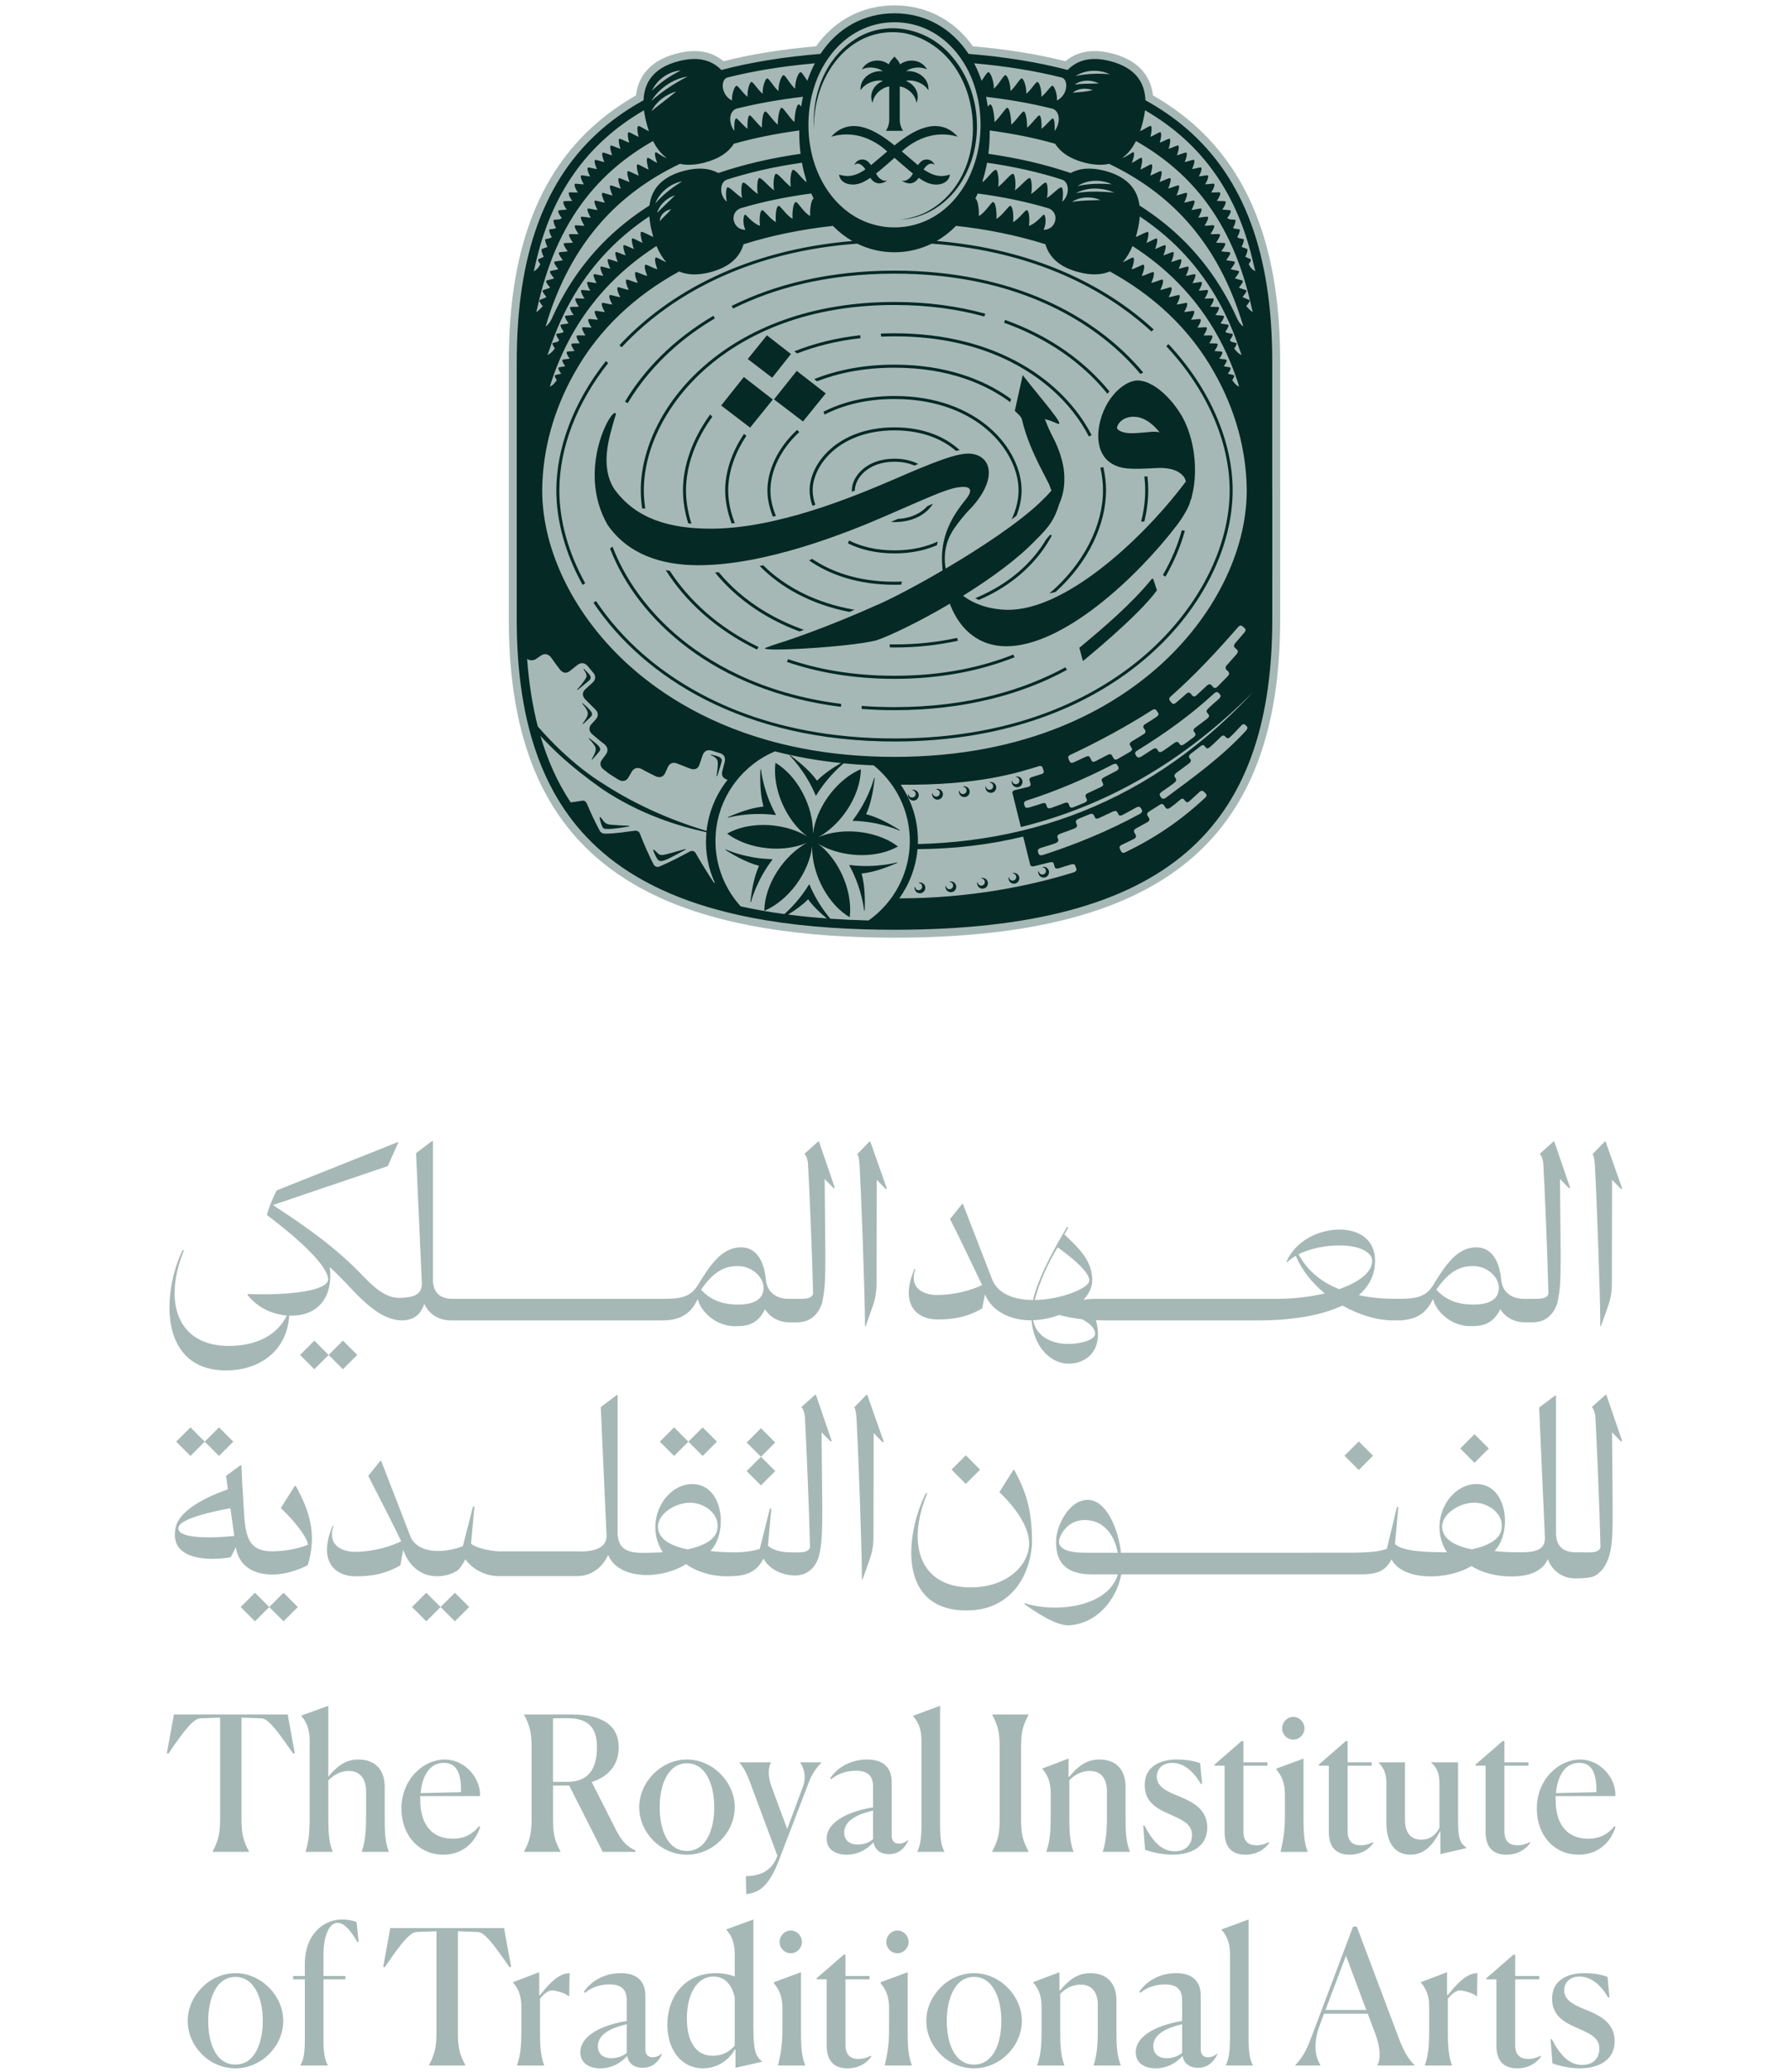 <?xml version="1.0" encoding="utf-8"?>
<!-- Generator: Adobe Illustrator 28.1.0, SVG Export Plug-In . SVG Version: 6.00 Build 0)  -->
<svg version="1.1" id="Layer_1" xmlns="http://www.w3.org/2000/svg" xmlns:xlink="http://www.w3.org/1999/xlink" x="0px" y="0px"
	 viewBox="0 0 1080 1250" style="enable-background:new 0 0 1080 1250;" xml:space="preserve">
<style type="text/css">
	.st0{fill:#052924;}
	.st1{fill:#A6B8B6;}
</style>
<g>
	<g>
		<path class="st1" d="M539.99,565.78c-6.11,0-12.24-0.09-18.23-0.26c-28.75-0.85-54.69-3.81-77.1-8.79
			c-35.38-7.87-62.95-20.64-84.28-39.07c-35.82-30.95-53.23-78-53.23-143.85l0.01-155.83c0-65.86,17.41-112.91,53.22-143.85
			c7.02-6.06,14.93-11.63,23.55-16.56c1.1-9.38,6.45-20.44,24.19-25.19c3.9-1.05,7.62-1.58,11.05-1.58c6.85,0,12.76,2.06,17.63,6.13
			c16.73-4.22,35.49-7.24,55.83-9c11.38-15.95,28.11-24.7,47.36-24.7c19.26,0,35.99,8.75,47.36,24.7c20.35,1.76,39.11,4.78,55.83,9
			c4.87-4.07,10.78-6.13,17.63-6.13c3.43,0,7.15,0.53,11.05,1.58c17.73,4.75,23.09,15.81,24.19,25.19
			c8.62,4.93,16.53,10.5,23.55,16.56c35.81,30.94,53.22,78,53.22,143.86l0.01,77.62l0.01,0.26l-0.01,77.95
			c0,65.85-17.41,112.9-53.22,143.85C682.13,550.04,623.37,565.78,539.99,565.78z"/>
	</g>
	<g>
		<g>
			<g>
				<g>
					<g>
						<path class="st1" d="M128.38,1117.39v-0.23c3.6-6.91,4.5-11.1,4.5-20.28v-60.49l-12.25,0.45c-4.95,0.34-13.26,13.03-19,21.3
							l-0.9-0.34l4.27-23.34h68.68l4.27,23.34l-0.9,0.34c-6.07-8.27-13.94-20.96-19-21.3l-12.25-0.45v60.49
							c0,9.4,0.79,13.25,4.5,20.28v0.23H128.38z"/>
						<path class="st1" d="M184.47,1117.16c2.02-6.23,2.47-11.78,2.47-21.75v-45.31c0-7.36-2.36-11.67-5.06-14.73v-0.23l16.3-5.89
							v42.82c4.83-5.89,10.12-10.42,18.1-10.42c10.34,0,15.96,6.34,15.96,16.43v17.33c0,9.97,0.11,15.52,2.47,21.75v0.23h-16.3
							v-0.23c2.14-6.34,2.59-12.23,2.59-21.75v-14.73c0-6.46-3.04-12.12-10.34-12.12c-4.83,0-8.99,2.15-12.48,5.78v21.07
							c0,9.74,0.22,15.52,2.59,21.75v0.23h-16.3V1117.16z"/>
						<path class="st1" d="M267.64,1119.09c-14.95,0-25.29-11.89-25.29-27.75c0-18.13,13.6-29.68,25.97-29.68
							c13.15,0,22.03,12.12,21.47,22.09H253.7v2.15c0,15.97,7.87,23.56,19.67,23.56c6.86,0,11.91-2.72,15.85-7.59l0.67,0.45
							C286.86,1111.73,279.33,1119.09,267.64,1119.09z M253.93,1081.93l24.39-0.57v-1.25c0-11.33-3.37-16.43-10.45-16.43
							C259.32,1063.69,254.83,1071.62,253.93,1081.93z"/>
						<path class="st1" d="M320.92,1096.89v-41.91c0-9.18-0.9-13.37-4.5-20.28v-0.23h28.66c20.34,0,28.44,7.93,28.44,19.82
							c0,9.52-5.06,17.33-16.3,20.96l13.38,26.39c4.72,9.52,7.19,12.01,13.04,14.95v0.79h-19.78l-20.23-39.99h-9.78v19.49
							c0,9.4,0.79,13.25,4.5,20.28v0.23h-21.92v-0.23C320.02,1110.25,320.92,1106.06,320.92,1096.89z M339.24,1036.73
							c-1.46,0-3.26,0-5.4,0.11v38.29h8.77c14.05,0,17.76-9.74,17.76-20.96c0-10.31-3.93-17.45-17.76-17.45H339.24z"/>
						<path class="st1" d="M385.89,1090.43c0-15.07,13.15-28.77,28.78-28.77c15.74,0,28.89,13.71,28.89,28.77
							c0,15.29-13.15,28.66-28.89,28.66C398.81,1119.09,385.89,1105.72,385.89,1090.43z M431.18,1090.43
							c0-13.59-5.06-26.51-16.52-26.51c-11.35,0-16.41,12.91-16.41,26.51c0,13.71,4.83,26.39,16.41,26.39
							C426.24,1116.82,431.18,1104.14,431.18,1090.43z"/>
						<path class="st1" d="M469.17,1120.11l0.11-0.45l-15.96-42.82c-2.7-7.36-4.5-10.42-6.86-13.25v-0.23h18.88v0.23
							c-1.24,2.15-2.25,7.25,0.45,14.5l9.44,25.49l9.55-25.72c2.25-6.23,0.22-11.67-1.69-14.27v-0.23h12.7v0.23
							c-3.82,4.08-5.96,7.36-8.32,13.93l-17.42,45.43c-6.07,15.52-11.91,19.03-19.56,19.94l-0.22-10.88
							C454.22,1132,465.02,1131.55,469.17,1120.11z"/>
						<path class="st1" d="M527.28,1111.61c-3.48,3.96-8.99,7.48-16.19,7.48c-6.75,0-12.03-3.17-12.03-9.63
							c0-11.44,16.19-17.11,27.99-18.92v-12.35c0-5.89-2.36-9.74-10.34-9.74c-4.38,0-10.12,1.13-14.95,5.1l-0.56-0.68
							c4.61-6.68,12.48-11.21,22.37-11.21c11.24,0,14.73,6.57,14.73,13.48v32.28c0,2.83,1.12,4.99,4.38,4.99
							c1.69,0,3.37-0.45,5.51-2.15l0.22,0.23c-1.8,3.63-4.95,8.27-11.8,8.27C530.88,1118.75,528.07,1115.58,527.28,1111.61z
							 M527.06,1109.69v-17.22c-8.88,2.04-17.42,5.78-17.42,13.25c0,4.42,2.92,7.25,8.21,7.25
							C521.78,1112.97,525.15,1111.5,527.06,1109.69z"/>
						<path class="st1" d="M556.28,1101.64v-51.54c0-7.36-2.36-11.56-5.06-14.61v-0.23l16.3-6v72.27c0,8.5,0.9,12.57,2.59,15.63
							v0.23h-16.3v-0.23C555.27,1113.99,556.28,1110.14,556.28,1101.64z"/>
						<path class="st1" d="M603.49,1096.89v-41.91c0-9.4-0.79-13.25-4.5-20.28v-0.23h21.92v0.23c-3.71,7.02-4.5,10.88-4.5,20.28
							v41.91c0,9.4,0.79,13.25,4.5,20.28v0.23h-21.92v-0.23C602.7,1110.14,603.49,1106.29,603.49,1096.89z"/>
						<path class="st1" d="M631.7,1117.39v-0.23c2.14-6.34,2.59-11.67,2.59-21.75v-13.37c0-7.59-2.36-11.67-5.06-14.73v-0.23
							l15.85-6v10.88l0.45,0.11c4.83-5.89,10.12-10.42,18.1-10.42c10.34,0,15.85,6.34,15.85,16.43v17.22
							c0,10.31,0.22,15.52,2.59,21.86v0.23h-16.3v-0.23c1.91-6.23,2.47-12.23,2.47-21.75v-14.73c0-6.46-2.81-12.12-10.34-12.12
							c-4.83,0-9.11,2.15-12.36,5.66v21.07c0,9.86,0.22,15.63,2.47,21.86v0.23H631.7z"/>
						<path class="st1" d="M724.99,1076.49c-5.73-9.86-12.14-12.8-17.42-12.8c-5.84,0-9.22,3.74-9.22,8.38
							c0,6.46,7.08,9.29,14.5,12.24c7.76,3.29,15.96,7.7,15.96,18.46c0,11.22-9.33,16.31-21.02,16.31c-5.84,0-11.69-1.25-16.52-2.95
							l-1.12-14.5l0.67-0.23c5.73,10.99,11.24,15.63,18.43,15.63c7.53,0,10.34-5.1,10.34-9.74c0-5.89-4.27-8.61-11.91-11.89
							c-7.64-3.4-16.64-6.91-16.64-18.35c0-11.44,9.67-15.41,19.56-15.41c5.4,0,10.9,1.02,13.94,2.27l1.12,12.35L724.99,1076.49z"/>
						<path class="st1" d="M739.27,1105.38v-39.99h-6.07v-0.68l16.3-14.16h1.12v12.8h14.5v2.04h-14.5v39.65
							c0,5.55,2.59,8.38,7.87,8.38c3.93,0,6.86-1.59,7.42-1.93l0.34,0.45c-3.15,4.42-8.09,7.14-14.39,7.14
							C745.11,1119.09,739.27,1116.03,739.27,1105.38z"/>
						<path class="st1" d="M775.68,1095.41v-12.91c0-7.25-2.36-11.55-5.06-14.61v-0.79l16.3-6v34.21c0,9.63,0.11,15.63,2.47,21.86
							v0.23h-16.3v-0.23C774.56,1110.93,775.68,1105.27,775.68,1095.41z M780.74,1049.65c-3.71,0-6.74-3.06-6.74-6.8
							s3.04-6.91,6.74-6.91c3.71,0,6.75,3.17,6.75,6.91S784.45,1049.65,780.74,1049.65z"/>
						<path class="st1" d="M802.21,1105.38v-39.99h-6.07v-0.68l16.3-14.16h1.12v12.8h14.5v2.04h-14.5v39.65
							c0,5.55,2.59,8.38,7.87,8.38c3.93,0,6.86-1.59,7.42-1.93l0.34,0.45c-3.15,4.42-8.09,7.14-14.39,7.14
							C808.05,1119.09,802.21,1116.03,802.21,1105.38z"/>
						<path class="st1" d="M851.44,1119.09c-9.55,0-14.5-7.48-14.5-19.26v-24.13c0-5.78-1.91-9.52-4.72-12.12v-0.23h15.96v34.66
							c0,8.04,3.6,12.01,9.89,12.01c5.4,0,8.77-3.06,10.9-7.14v-27.19c0-5.78-1.8-9.52-4.95-12.12v-0.23h16.19v34.78
							c0,12.01,1.46,14.05,5.06,16.77v0.23l-15.74,3.63v-14.05C865.6,1112.06,860.66,1119.09,851.44,1119.09z"/>
						<path class="st1" d="M896.85,1105.38v-39.99h-6.07v-0.68l16.3-14.16h1.12v12.8h14.5v2.04h-14.5v39.65
							c0,5.55,2.59,8.38,7.87,8.38c3.93,0,6.86-1.59,7.42-1.93l0.34,0.45c-3.15,4.42-8.09,7.14-14.39,7.14
							C902.69,1119.09,896.85,1116.03,896.85,1105.38z"/>
						<path class="st1" d="M953.05,1119.09c-14.95,0-25.29-11.89-25.29-27.75c0-18.13,13.6-29.68,25.97-29.68
							c13.15,0,22.03,12.12,21.47,22.09h-36.08v2.15c0,15.97,7.87,23.56,19.67,23.56c6.86,0,11.91-2.72,15.85-7.59l0.67,0.45
							C972.27,1111.73,964.74,1119.09,953.05,1119.09z M939.33,1081.93l24.39-0.57v-1.25c0-11.33-3.37-16.43-10.45-16.43
							C944.73,1063.69,940.23,1071.62,939.33,1081.93z"/>
					</g>
				</g>
				<g>
					<path class="st1" d="M113.32,1219.34c0-15.07,13.15-28.77,28.78-28.77c15.74,0,28.89,13.71,28.89,28.77
						c0,15.29-13.15,28.66-28.89,28.66C126.24,1248,113.32,1234.63,113.32,1219.34z M158.62,1219.34c0-13.59-5.06-26.51-16.52-26.51
						c-11.35,0-16.41,12.91-16.41,26.51c0,13.71,4.83,26.39,16.41,26.39C153.67,1245.73,158.62,1233.05,158.62,1219.34z"/>
					<path class="st1" d="M184.02,1230.55v-36.25h-7.08v-2.04h7.08v-7.48c0-16.77,10.57-26.62,22.59-26.62
						c3.49,0,6.97,0.79,8.66,1.59l1.24,11.89l-0.67,0.23c-2.36-3.85-6.86-11.67-12.14-11.67c-4.5,0-8.43,6.8-8.43,19.6v12.46h13.26
						v2.04h-13.26v36.25c0,8.61,0.9,12.46,2.59,15.52v0.23h-16.52v-0.23C183.23,1243.01,184.02,1239.16,184.02,1230.55z"/>
					<path class="st1" d="M258.99,1246.3v-0.23c3.6-6.91,4.5-11.1,4.5-20.28v-60.49l-12.25,0.45c-4.95,0.34-13.26,13.03-19,21.3
						l-0.9-0.34l4.27-23.34h68.68l4.27,23.34l-0.9,0.34c-6.07-8.27-13.94-20.96-19-21.3l-12.25-0.45v60.49
						c0,9.4,0.79,13.25,4.5,20.28v0.23H258.99z"/>
					<path class="st1" d="M312.15,1246.07c2.14-6.34,2.59-11.67,2.59-21.75v-13.37c0-7.59-2.36-11.67-5.06-14.73V1196l15.85-6v13.82
						h0.45c4.5-5.44,10.57-13.25,17.87-13.25l-0.22,13.82h-0.45c-2.02-1.81-7.64-3.4-10-3.4c-1.8,0-4.61,1.58-7.19,5.1v18.13
						c0,9.86,0.22,15.63,2.47,21.86v0.23h-16.3V1246.07z"/>
					<path class="st1" d="M378.58,1240.52c-3.49,3.97-8.99,7.48-16.19,7.48c-6.75,0-12.03-3.17-12.03-9.63
						c0-11.44,16.19-17.11,27.99-18.92v-12.35c0-5.89-2.36-9.74-10.34-9.74c-4.38,0-10.12,1.13-14.95,5.1l-0.56-0.68
						c4.61-6.68,12.48-11.21,22.37-11.21c11.24,0,14.73,6.57,14.73,13.48v32.28c0,2.83,1.12,4.99,4.38,4.99
						c1.69,0,3.37-0.45,5.51-2.15l0.22,0.23c-1.8,3.62-4.95,8.27-11.8,8.27C382.17,1247.66,379.37,1244.49,378.58,1240.52z
						 M378.35,1238.6v-17.22c-8.88,2.04-17.42,5.78-17.42,13.25c0,4.42,2.92,7.25,8.21,7.25
						C373.07,1241.88,376.44,1240.41,378.35,1238.6z"/>
					<path class="st1" d="M424.44,1248c-13.15,0-21.58-11.22-21.58-26.28c0-16.43,10-31.15,29.34-31.15c4.38,0,8.21,0.79,11.35,2.04
						v-13.48c0-7.59-2.36-11.67-5.06-14.73v-0.23l16.3-6v64.01c0,15.29,1.35,18.35,5.17,21.64v0.23l-15.96,3.62v-11.1h-0.34
						C440.4,1242.45,433.65,1248,424.44,1248z M443.54,1234.29v-29.11c-2.14-9.63-7.64-12.57-12.81-12.57
						c-9.89,0-16.07,10.42-16.07,25.26c0,13.59,5.17,22.54,15.62,22.54C436.13,1240.41,440.51,1237.92,443.54,1234.29z"/>
					<path class="st1" d="M472.32,1224.32v-12.91c0-7.25-2.36-11.55-5.06-14.61V1196l16.3-6v34.21c0,9.63,0.11,15.63,2.47,21.86
						v0.23h-16.3v-0.23C471.19,1239.84,472.32,1234.18,472.32,1224.32z M477.37,1178.56c-3.71,0-6.74-3.06-6.74-6.8
						c0-3.74,3.04-6.91,6.74-6.91c3.71,0,6.75,3.17,6.75,6.91C484.12,1175.5,481.08,1178.56,477.37,1178.56z"/>
					<path class="st1" d="M499.07,1234.29v-39.99H493v-0.68l16.3-14.16h1.12v12.8h14.5v2.04h-14.5v39.65c0,5.55,2.59,8.38,7.87,8.38
						c3.93,0,6.86-1.59,7.42-1.93l0.34,0.45c-3.15,4.42-8.09,7.14-14.39,7.14C504.91,1248,499.07,1244.94,499.07,1234.29z"/>
					<path class="st1" d="M536.72,1224.32v-12.91c0-7.25-2.36-11.55-5.06-14.61V1196l16.3-6v34.21c0,9.63,0.11,15.63,2.47,21.86
						v0.23h-16.3v-0.23C535.6,1239.84,536.72,1234.18,536.72,1224.32z M541.78,1178.56c-3.71,0-6.74-3.06-6.74-6.8
						c0-3.74,3.04-6.91,6.74-6.91c3.71,0,6.75,3.17,6.75,6.91C548.52,1175.5,545.49,1178.56,541.78,1178.56z"/>
					<path class="st1" d="M559.2,1219.34c0-15.07,13.15-28.77,28.78-28.77c15.74,0,28.89,13.71,28.89,28.77
						c0,15.29-13.15,28.66-28.89,28.66C572.12,1248,559.2,1234.63,559.2,1219.34z M604.5,1219.34c0-13.59-5.06-26.51-16.52-26.51
						c-11.35,0-16.41,12.91-16.41,26.51c0,13.71,4.83,26.39,16.41,26.39C599.55,1245.73,604.5,1233.05,604.5,1219.34z"/>
					<path class="st1" d="M626.19,1246.3v-0.23c2.14-6.34,2.59-11.67,2.59-21.75v-13.37c0-7.59-2.36-11.67-5.06-14.73V1196l15.85-6
						v10.88l0.45,0.11c4.83-5.89,10.12-10.42,18.1-10.42c10.34,0,15.85,6.34,15.85,16.43v17.22c0,10.31,0.22,15.52,2.59,21.86v0.23
						h-16.3v-0.23c1.91-6.23,2.47-12.23,2.47-21.75v-14.73c0-6.46-2.81-12.12-10.34-12.12c-4.83,0-9.11,2.15-12.36,5.66v21.07
						c0,9.86,0.22,15.63,2.47,21.86v0.23H626.19z"/>
					<path class="st1" d="M713.86,1240.52c-3.48,3.97-8.99,7.48-16.19,7.48c-6.75,0-12.03-3.17-12.03-9.63
						c0-11.44,16.19-17.11,27.99-18.92v-12.35c0-5.89-2.36-9.74-10.34-9.74c-4.38,0-10.12,1.13-14.95,5.1l-0.56-0.68
						c4.61-6.68,12.48-11.21,22.37-11.21c11.24,0,14.73,6.57,14.73,13.48v32.28c0,2.83,1.12,4.99,4.38,4.99
						c1.69,0,3.37-0.45,5.51-2.15l0.22,0.23c-1.8,3.62-4.95,8.27-11.8,8.27C717.46,1247.66,714.65,1244.49,713.86,1240.52z
						 M713.64,1238.6v-17.22c-8.88,2.04-17.42,5.78-17.42,13.25c0,4.42,2.92,7.25,8.21,7.25
						C708.35,1241.88,711.73,1240.41,713.64,1238.6z"/>
					<path class="st1" d="M742.52,1230.55v-51.54c0-7.36-2.36-11.56-5.06-14.61v-0.23l16.3-6v72.27c0,8.5,0.9,12.57,2.59,15.63v0.23
						h-16.3v-0.23C741.51,1242.9,742.52,1239.05,742.52,1230.55z"/>
					<path class="st1" d="M781.97,1246.3v-0.23c5.4-5.78,7.42-10.65,10.68-19.48l24.17-64.12h2.25l24.62,65.36
						c3.6,9.86,6.3,14.27,10.23,18.24v0.23h-22.37v-0.23c1.91-3.28,1.91-10.31-1.24-18.8l-4.61-12.24h-26.41l-2.36,6.34
						c-5.06,13.14-2.14,21.07,0.22,24.7v0.23H781.97z M800.18,1212.77h24.62l-12.25-32.74L800.18,1212.77z"/>
					<path class="st1" d="M860.2,1246.07c2.14-6.34,2.59-11.67,2.59-21.75v-13.37c0-7.59-2.36-11.67-5.06-14.73V1196l15.85-6v13.82
						h0.45c4.5-5.44,10.57-13.25,17.87-13.25l-0.22,13.82h-0.45c-2.02-1.81-7.64-3.4-10-3.4c-1.8,0-4.61,1.58-7.19,5.1v18.13
						c0,9.86,0.22,15.63,2.47,21.86v0.23h-16.3V1246.07z"/>
					<path class="st1" d="M903.36,1234.29v-39.99h-6.07v-0.68l16.3-14.16h1.12v12.8h14.5v2.04h-14.5v39.65
						c0,5.55,2.59,8.38,7.87,8.38c3.93,0,6.86-1.59,7.42-1.93l0.34,0.45c-3.15,4.42-8.09,7.14-14.39,7.14
						C909.21,1248,903.36,1244.94,903.36,1234.29z"/>
					<path class="st1" d="M970.92,1205.41c-5.73-9.86-12.14-12.8-17.42-12.8c-5.84,0-9.22,3.74-9.22,8.38
						c0,6.46,7.08,9.29,14.5,12.23c7.76,3.29,15.96,7.7,15.96,18.46c0,11.22-9.33,16.31-21.02,16.31c-5.84,0-11.69-1.25-16.52-2.95
						l-1.12-14.5l0.67-0.23c5.73,10.99,11.24,15.63,18.43,15.63c7.53,0,10.34-5.1,10.34-9.74c0-5.89-4.27-8.61-11.91-11.89
						c-7.64-3.4-16.64-6.91-16.64-18.35s9.67-15.41,19.56-15.41c5.4,0,10.9,1.02,13.94,2.27l1.12,12.35L970.92,1205.41z"/>
				</g>
			</g>
			<path class="st1" d="M481.16,797.88c7.79,0,12.72-4.47,15.04-11.49c0.01-0.02,0.02-0.04,0.03-0.07
				c2.65-11.9,2.08-18.07,1.61-74.93l5.49,5.61l0.6-0.42l-9.54-27.85h-0.43l-8.29,7.43c1.03,1.09,1.98,3.75,2.1,5.98
				c0.7,12.08,2.52,53.76,3.09,78.32c-0.82,3.69-5.87,3.21-10.91,3.21h-4.23c-6.08,0-12.47-3.19-13.34-11.31
				c-0.58-6.67-3.19-19.73-15.09-19.73c-11.02,0-17.98,9.57-26.1,22.92c-4.36,7.07-10.48,8.02-18.87,8.11
				c-0.42,0-0.83,0.01-1.25,0.01H272.96c-7.54,0-11.6-4.07-11.6-11.61v-83.54h-0.58l-9.6,7.25l3.48,78.61
				c0,5.8-3.19,8.71-13.92,8.71c-7.83,0-14.79-6.09-21.46-13.05c-15.67-16.54-33.94-29.59-54.53-42.93l69.32-23.49l6.38-14.21
				l-0.29-0.29l-72.8,29c-1.17,0.58-6.67,14.5-6.09,15.08c20.31,15.38,36.26,30.46,36.84,38.58c0,7.54-25.53,9.86-48.44,9
				l-0.29,0.58c4.35,5.22,11.02,11.02,23.78,12.48c-6.08,12.18-18.85,18.27-35.1,18.27c-30.45,0-40.02-25.82-26.98-57.72h-0.87
				c-12.47,25.82-14.5,72.51,26.4,72.51c18.85,0,36.54-10.73,38-33.06c17.48,0.57,26.73-11.33,24.43-29.24
				c12.75,10.75,26.07,31.84,43.73,32.13c7.25-0.22,11.17-3.6,13.41-10.01c2.38,5.62,8.14,10.01,16.18,10.01h127.86
				c0.91,0,1.79-0.03,2.63-0.09v-0.04c9.99-0.79,14.93-5.54,18.35-12.77c1.92,7.58,10.85,16.39,22.64,16.39
				c6.51,0,13.46-0.73,17.96-10.26c2.29,3.73,7.06,7.93,15.14,7.93H481.16z M522.19,800.23h0.38l4.28-12.06
				c1.52-4.27,2.31-8.77,2.31-13.3l0.12-62.98l5.49,5.61l0.6-0.42l-9.99-28.29h-0.48l-7.4,7.6c1.03,1.09,1.32,5.01,1.45,7.23
				C519.79,718.03,522.19,780.87,522.19,800.23z M445.58,763.95c8.41,0,15.37,6.66,15.37,13.05c0,7.55-6.67,10.15-15.37,10.15
				c-6.38,0-15.38-1.16-22.34-8.99C432.23,764.82,440.06,763.95,445.58,763.95z"/>
			<path class="st1" d="M612.3,886.99h-0.58l-8.41,13.34c6.38,6.09,17.98,18.85,17.98,31.04c0,11.89-11.6,25.52-33.36,26.39
				c-31.62,1.16-41.48-24.36-28.14-56.85h-0.87c-13.05,26.39-16.82,72.22,26.4,70.77c22.62-0.58,36.26-17.98,37.71-40.32
				C623.03,914.55,621,902.66,612.3,886.99z"/>
			
				<rect x="814.35" y="872.15" transform="matrix(0.707 -0.707 0.707 0.707 -380.714 837.5)" class="st1" width="12.2" height="12.2"/>
			
				<rect x="577.1" y="880.67" transform="matrix(0.707 -0.707 0.707 0.707 -456.225 672.117)" class="st1" width="12.2" height="12.2"/>
			
				<rect x="884.24" y="867.89" transform="matrix(0.707 -0.707 0.707 0.707 -357.229 885.558)" class="st1" width="12.2" height="12.2"/>
			<polygon class="st1" points="207.01,826.17 215.64,817.55 207.01,808.92 198.39,817.54 189.76,808.92 181.14,817.55 
				189.76,826.17 198.39,817.55 			"/>
			<path class="st1" d="M925.06,797.88c7.79,0,12.72-4.47,15.04-11.49c0.01-0.02,0.02-0.04,0.03-0.07
				c2.66-11.9,2.08-18.07,1.61-74.93l5.49,5.61l0.6-0.42l-9.54-27.85h-0.43l-8.29,7.43c1.03,1.09,1.97,3.75,2.1,5.98
				c0.7,12.08,2.52,53.76,3.09,78.32c-0.82,3.69-5.87,3.21-10.91,3.21h-4.23c-6.08,0-12.47-3.19-13.34-11.31
				c-0.58-6.67-3.19-19.73-15.09-19.73c-11.02,0-17.98,9.57-26.1,22.92c-4.36,7.07-10.49,8.01-18.88,8.1
				c-0.41,0.01,5.27,0.01,4.85,0.01h-9.04v0.01c-0.01,0-0.02,0-0.03,0c-6.87,0-14.37-0.6-21.73-2.2c6.17-5.28,9.84-12.09,9.84-20.71
				c0-13.05-9.85-18.86-21.46-18.86c-12.47,0-26.39,6.67-31.9,19.15l0.29,0.58c1.54-1.48,3.32-2.77,5.25-3.88
				c3.63,8.74,9.91,16.45,17.46,22.65c-8.66,2.09-18.47,3.27-28.21,3.27H661.99c-3.16,0-5.69,0.21-7.92,0.62
				c3.3-3.49,5.3-7.54,5.3-11.93c0-12.18-8.71-19.73-16.82-27.56l2.32-4.06l-0.59-0.58c-10.74,17.83-18.04,32.94-20.66,44.23
				c-9.5-0.03-18.48-2.52-23.13-9.45c-0.71-1.05-1.24-2.22-1.7-3.39l-17.45-45.02h-0.58l-7.25,9c6.3,12.31,12.93,26.52,19.36,39.83
				c-5.44,2.75-15.71,6-27.48,6c-8.42,0-16.82-4.65-12.77-15.67h-0.58c-9,21.17,1.16,30.46,13.92,30.46
				c8.12,0,17.11-0.87,26.98-6.67l1.68-8.43c5,11.99,18.42,15.84,28.09,15.61c1.46,16.67,11.93,26.17,22.44,26.17
				c8.12,0,17.69-4.93,17.69-17.69c0-3.07-0.54-5.98-1.26-8.52c1.87,0.07,3.74,0.11,5.61,0.11h92.43c19.06,0,37.54-2.65,50.8-8.99
				c10.07,5.72,21.09,8.99,30.71,8.99c0.31,0,0.59-0.02,0.9-0.03v0.01h8.17c0.91,0-4.31-0.03-3.47-0.09v-0.04
				c9.99-0.8,14.93-5.54,18.35-12.77c1.92,7.58,10.85,16.39,22.64,16.39c6.51,0,13.46-0.73,17.96-10.26
				c2.29,3.73,7.06,7.93,15.14,7.93H925.06z M966.09,800.22h0.38l4.28-12.06c1.52-4.27,2.31-8.77,2.31-13.3l0.12-62.98l5.49,5.61
				l0.6-0.42l-9.99-28.29h-0.48l-7.4,7.6c1.03,1.09,1.32,5.01,1.45,7.23C963.69,718.02,966.09,780.86,966.09,800.22z M889.47,763.95
				c8.41,0,15.37,6.66,15.37,13.05c0,7.55-6.67,10.15-15.37,10.15c-6.38,0-15.38-1.16-22.34-8.99
				C876.13,764.82,883.96,763.95,889.47,763.95z M783.95,756.83c7.67-3.89,17.32-5.36,24.7-5.36c12.48,0,19.73,4.35,19.73,9.28
				c0,6.94-8.13,12.98-19.97,17.11C798.32,773.8,789.42,767.19,783.95,756.83z M638.49,752.63c6.09,4.36,19.14,14.21,19.14,20.02
				c0,4.51-16.96,11.49-32.92,11.75C627.04,774.93,632.3,762.69,638.49,752.63z M639.46,793.43c4.61,1.27,9.23,2.1,13.84,2.59
				c4.64,2.62,7.59,5.04,7.81,8.82c0,3.78-9.28,6.09-16.24,6.09c-9.2,0-19.31-4.07-21.15-14.32
				C629.09,796.38,634.51,795.27,639.46,793.43z"/>
			<path class="st1" d="M969.3,841.55l-8.29,7.43c1.03,1.09,1.97,3.75,2.1,5.98c0.7,12.08,2.52,53.93,3.09,78.49
				c-0.78,3.52-5.4,3.25-10.2,3.21l0-0.01c-1.36,0.02-3.45-0.05-5.05-0.05c-7.54,0-11.6-4.06-11.6-11.61v-82.95h-0.58l-9.6,7.25
				l3.48,78.6c0,5.8-3.19,8.71-13.92,8.71c-5.59,0-10.99-0.02-16.52-0.76c10.75-10.88,8.26-40.43-11.04-40.43
				c-16.78,0.27-29.26,23.27-17.66,41.19c-11.01-0.02-26.68-0.25-31.36-4.94l2.03-22.33h-0.87l-6.09,25.23
				c-5.22,1.74-9.28,2.03-19.72,2.32H676.7c-1.51-14.47-8.92-31.9-20.02-31.9c-11.61,0-19.15,16.24-19.15,24.94
				c0,7.83,1.47,20.02,21.77,20.02h15.54c-5.91,19.91-37.83,23.42-56.17,17.4l-0.3,0.58c8.42,5.8,19.44,13.05,26.98,12.77
				c17.25-1.01,28.84-15.98,31.55-30.74h139.16c11.15,0,19.2,0.58,23.98-9.04c7.2,13.5,34.7,12.47,48.28,3.97
				c6.03,4.05,15.1,6.34,24.04,6.34c11.79,0,18.78-3.57,22.11-10.39c2.17,6.22,8.07,11.55,16.47,11.55c1.82,0,6.32-0.03,9.72-0.78
				c1.95-0.36,3.87-1.72,5.57-3.38c3.99-3.88,5.83-10.35,6.54-15.88c1.21-9.5,0.77-22.48,0.39-68.12l5.49,5.61l0.6-0.42l-9.54-27.85
				H969.3z M655.52,936.88c-14.5,0-16.25-4.06-16.25-6.96c0-2.03,4.07-12.77,15.67-12.77c12.15,0,18.19,10.39,19.83,19.73H655.52z
				 M870.59,920.64c0.58-7.54,10.44-13.92,19.44-13.92c8.99,0,17.4,6.96,16.53,14.79c-0.29,6.97-7.54,11.03-17.98,13.34
				C876.68,932.54,870.3,927.6,870.59,920.64z"/>
			<g>
				<path class="st1" d="M177.94,896.59l-8.41,13.34c3.48,3.19,14.79,14.79,16.53,22.04c-6.96,2.9-15.08,4.06-21.75,4.06
					c-17.69,0-16.24-13.63-17.69-34.81c-0.29-3.19-0.87-15.37-0.87-17.11h-0.58l-8.7,6.38c0.38,2.87,0.74,5.57,1.08,8.13
					c-12.14,4.3-29.34,12.21-31.53,23.19c-4.93,23.2,29.59,18.85,33.36,17.69l3-6c2.48,17.68,23.65,20.96,43.41,10.93
					c5.51-18.27,1.45-32.2-7.25-47.86H177.94z M107.74,921.53c1.03-5.17,20.03-9.42,31.34-11.51c1.03,7.48,1.82,12.99,2.35,16.73
					C129.19,928.04,106.23,928.87,107.74,921.53z"/>
				<polygon class="st1" points="123.6,869.88 132.22,878.5 140.85,869.88 132.22,861.25 123.6,869.87 114.98,861.25 106.35,869.88 
					114.98,878.5 				"/>
				<polygon class="st1" points="162.54,969.65 153.91,961.03 145.29,969.66 153.91,978.28 162.54,969.66 171.16,978.28 
					179.79,969.66 171.16,961.03 				"/>
				<polygon class="st1" points="265.97,969.65 257.34,961.03 248.72,969.66 257.34,978.28 265.97,969.66 274.59,978.28 
					283.22,969.66 274.59,961.03 				"/>
				<polygon class="st1" points="415.56,869.87 406.94,861.25 398.31,869.88 406.94,878.5 415.56,869.88 424.19,878.5 
					432.81,869.88 424.19,861.25 				"/>
				<polygon class="st1" points="459.37,861.75 450.74,870.38 459.36,879 450.74,887.62 459.37,896.25 468,887.62 459.37,879 
					468,870.38 				"/>
				<path class="st1" d="M523.05,841.6l-7.4,7.6c1.03,1.09,1.32,5.01,1.45,7.23c0.84,14.41,3.24,77.26,3.24,96.61h0.38l4.28-12.06
					c1.52-4.27,2.31-8.77,2.31-13.3l0.12-62.98l5.49,5.61l0.6-0.42l-9.99-28.29H523.05z"/>
				<path class="st1" d="M348.23,950.99c7.24,0.05,14.5-3.49,18.92-12.77c5.98,14.86,31.5,15.26,47.03,5.53
					c6.03,4.46,15.19,7.36,24.21,7.36c8.83,0,17.47-0.59,22.51-10.68c3.23,5.98,10.21,9.76,17.99,10.14
					c0.26,0.02,0.52,0.07,0.71,0.07c0.52,0,1.02-0.02,1.52-0.07c0.1,0,0.19,0,0.28-0.02c3.35-0.33,6.05-1.54,8.19-3.49
					c2.14-1.92,3.68-4.61,4.75-7.83c0.02-0.02,0.02-0.05,0.02-0.07c2.66-11.89,2.09-18.07,1.61-74.92l5.48,5.6l0.62-0.43
					l-9.54-27.85h-0.43l-8.29,7.43c1.02,1.09,1.97,3.75,2.09,5.98c0.69,12.08,2.52,53.91,3.09,78.48c-0.62,2.87-3.82,3.21-7.6,3.23
					h-0.31c-1.33-0.02-2.66-0.05-3.85-0.05c-3.49,0-10.16-0.59-13.63-4.06l2.02-22.34h-0.85l-6.1,24.36
					c-3.77,1.16-7.24,1.73-12.75,2.04c-5.63,0-11.42-0.02-17.09-0.78c10.73-10.87,8.24-40.41-11.06-40.41
					c-16.78,0.26-29.25,23.27-17.64,41.19c-13.89,0.24-26.73,2.9-27.28-11.32v-83.54h-0.59l-9.59,7.26l3.49,77.44
					c0.31,7.93-8.57,10.04-17.45,9.59l-47.49-0.01c-7.37-0.38-14.74-2.55-16.85-4.66l2.03-22.33h-0.87l-6.09,23.79
					c-8.99,3.77-25.73,5.67-31.33-4.94l-17.98-46.41h-0.58l-7.25,9c6.29,12.32,13.48,26.15,19.91,39.46
					c-5.44,2.76-16.27,6.37-28.04,6.37c-8.41,0-16.82-4.65-12.76-15.67h-0.59c-8.99,21.18,1.17,30.46,13.92,30.46
					c8.13,0,17.11-0.87,26.98-6.67l1.66-9.32c6.85,18.79,23.72,17.96,32.42,12.75c1.9-1.17,3.74-4.55,5.16-6.99
					c4.02,5.74,11.86,10.04,19.75,10.1L348.23,950.99z M397.2,920.65c0.57-7.53,10.45-13.91,19.42-13.91c9,0,17.43,6.96,16.55,14.79
					c-0.28,6.98-7.55,11.04-17.99,13.34C403.31,932.57,396.92,927.63,397.2,920.65z"/>
			</g>
		</g>
		<g>
			<path class="st0" d="M768.04,295.6c0-4.85-0.01-77.62-0.01-77.62c0-64.38-16.86-110.25-51.56-140.23
				c-7.44-6.43-15.77-12.17-24.99-17.26c-0.41-10.98-6.2-19.56-20.85-23.49c-11.9-3.19-20.25-0.78-26.11,5.22
				c-17.81-4.68-37.72-7.91-59.82-9.71C574.43,17,558.65,8.02,540,8.02c-18.65,0-34.42,8.98-44.7,24.49
				c-22.1,1.8-42.01,5.03-59.83,9.71c-5.85-6-14.21-8.4-26.11-5.22c-14.65,3.93-20.44,12.5-20.85,23.49
				c-9.22,5.09-17.55,10.84-24.99,17.26c-34.7,29.98-51.56,75.85-51.56,140.23c0,0-0.01,74.66-0.01,77.77c0,0.04,0,0.07,0,0.11
				v77.95c0,64.38,16.87,110.24,51.57,140.23c20.53,17.74,47.74,30.36,82.19,38.02c22.3,4.96,47.66,7.84,76.2,8.68
				c5.89,0.17,11.92,0.26,18.1,0.26c82.19,0,139.91-15.36,176.49-46.96c34.69-29.98,51.56-75.85,51.56-140.23l0.01-77.95
				C768.05,295.77,768.05,295.69,768.04,295.6z M685.77,85.09c16.09,9.13,29.42,20.38,40.08,33.81
				c15.26,19.24,24.3,42.05,29.59,66.04c0.07,0.3,0.75,3.02,0.82,3.32c-1.6-0.87-3.11-2.73-3.96-3.62c0.43-0.31,2.37-2.75,2.11-3.38
				c-0.2-0.56-3.69-1.39-4.12-2.04c-0.04-0.09-0.05-0.16-0.09-0.24c0.52-0.45,2.53-2.98,2.26-3.63c-0.24-0.54-3.71-1.17-4.5-1.88
				c0-0.02-0.02-0.05-0.04-0.09c0.63-0.56,2.69-3.2,2.39-3.89c-0.25-0.52-3.69-0.94-4.83-1.63c0.72-0.7,2.84-3.43,2.48-4.14
				c-0.27-0.51-3.58-0.72-5.02-1.36c0.85-0.92,2.86-3.65,2.46-4.34c-0.29-0.51-3.51-0.54-5.19-1.07c0.94-1.12,2.86-3.87,2.42-4.54
				c-0.31-0.51-3.51-0.36-5.37-0.8c1.01-1.28,2.86-4.07,2.39-4.74c-0.34-0.49-3.51-0.18-5.53-0.49c1.05-1.45,2.8-4.28,2.3-4.95
				c-0.34-0.47-3.51,0-5.67-0.18c1.07-1.59,2.76-4.52,2.2-5.17c-0.38-0.47-3.51,0.18-5.78,0.14c1.07-1.75,2.66-4.72,2.06-5.35
				c-0.4-0.45-3.45,0.34-5.82,0.45c1.05-1.88,2.44-4.79,1.83-5.4c-0.42-0.43-3.49,0.54-5.95,0.81c1.03-2.04,2.35-5.02,1.68-5.62
				c-0.45-0.42-3.52,0.72-6.07,1.16c1.01-2.17,2.22-5.24,1.54-5.84c-0.49-0.4-3.58,0.94-6.2,1.52c0.96-2.28,2.1-5.48,1.36-6.05
				c-0.52-0.38-3.63,1.16-6.33,1.9c0.9-2.4,1.97-5.73,1.17-6.29c-0.54-0.38-3.69,1.39-6.45,2.3c0.87-2.55,1.84-6,0.99-6.54
				c-0.58-0.36-3.74,1.63-6.58,2.71c0.81-2.67,1.7-6.29,0.81-6.81c-0.61-0.34-3.81,1.9-6.71,3.14c0.74-2.82,1.54-6.6,0.6-7.08
				c-0.65-0.34-2.89,1.66-5.84,3.08c0.91-2.31,1.95-5.99,0.96-6.46c-0.61-0.29-3.45,2.48-6.82,3.52
				C680.86,92.92,683.61,89.4,685.77,85.09z M745.22,390.56c0.54,0.78,1.23,0.89,1.75,1.72c0.52,0.82,0.32,1.56-0.54,2.54
				c-1.57,1.81-4.08,4.66-5.7,6.43c-0.87,0.96-1.1,1.65-0.63,2.51c0.47,0.85,1.2,0.93,1.67,1.79c0.47,0.86,0.25,1.59-0.66,2.52
				c-1.67,1.73-4.32,4.46-6.02,6.15c-0.92,0.91-1.6,1.13-2.42,0.64c-0.82-0.49-0.86-1.23-1.68-1.72c-0.81-0.49-1.51-0.3-2.44,0.56
				c-1.72,1.59-4.4,4.13-6.12,5.72c-0.93,0.86-1.61,1.03-2.39,0.52c-0.78-0.51-0.82-1.24-1.6-1.76c-0.78-0.52-1.44-0.31-2.36,0.5
				c-1.69,1.49-4.38,3.92-6.12,5.32c-0.94,0.76-1.74,0.96-2.41,0.33c-0.67-0.62-1.03-1.09-1.49-1.88c-0.46-0.78-0.09-1.54,0.76-2.29
				c14.55-12.81,27.88-27.18,40.6-41.79c0.74-0.85,1.54-1.18,2.32-0.69s1.22,0.91,1.85,1.58c0.63,0.67,0.32,1.59-0.37,2.39
				c-1.7,1.98-3.77,4.45-5.52,6.42C744.99,388.88,744.68,389.77,745.22,390.56z M728.58,429.8c0.49,0.75,0.64,0.71,1.13,1.45
				c0.48,0.75,0.08,1.58-0.95,2.39c-1.9,1.49-5.05,3.85-6.99,5.26c-1.05,0.76-1.56,1.54-1.13,2.28c0.43,0.75,0.51,0.71,0.96,1.43
				c0.45,0.72-0.23,1.62-1.06,2.27c-1.64,1.29-3.96,2.91-5.63,4.14c-0.86,0.63-1.81,0.9-2.46,0.35s-0.42-0.85-1.07-1.4
				c-0.65-0.55-1.58-0.31-2.45,0.32c-2.14,1.54-4.85,3.5-7.06,4.95c-0.9,0.59-1.94,0.85-2.46,0.16c-0.52-0.68-0.49-0.82-1.04-1.48
				c-0.55-0.66-1.56-0.44-2.45,0.13c-2.19,1.4-4.91,3.2-7.12,4.55c-0.9,0.55-1.95,0.67-2.47-0.01c-0.52-0.68-0.65-0.79-0.96-1.6
				c-0.31-0.81,0.16-1.52,1.15-2.12c16.51-10.12,32.18-21.34,46.44-34.46c0.86-0.79,1.73-1.08,2.41-0.54
				c0.68,0.54,0.8,0.65,1.27,1.39s0.17,1.57-0.79,2.42c-1.77,1.56-4.68,4.08-6.39,5.73C728.56,428.3,728.1,429.06,728.58,429.8z
				 M682.11,449.47c0.39,0.84,0.72,1.26,1.16,2.08c0.45,0.82-0.13,1.52-1.21,2.16c-2,1.17-5.14,3.01-7.17,4.16
				c-1.1,0.62-1.95,0.65-2.5-0.12c-0.55-0.77-0.69-1.31-1.22-2.1c-0.52-0.79-1.37-0.72-2.48-0.16c-2.05,1.04-5.19,2.69-7.23,3.75
				c-1.11,0.57-1.98,0.63-2.43-0.2c-0.45-0.83-0.62-1.35-1.12-2.14c-0.5-0.79-1.32-0.79-2.43-0.29c-2.05,0.92-5.21,2.42-7.22,3.35
				c-1.09,0.5-1.86,0.46-2.35-0.3c-0.49-0.76-0.71-1.35-0.98-2.21c-0.26-0.86,0.28-1.55,1.26-2.01
				c16.87-7.9,33.61-16.94,49.31-26.97c0.92-0.59,1.76-0.75,2.38-0.08c0.62,0.67,0.93,1.15,1.37,1.94c0.43,0.79-0.15,1.58-0.99,2.15
				c-2.08,1.41-4.7,3.13-6.88,4.41c-0.88,0.52-1.42,1.23-1.11,2.07c0.31,0.84,0.88,1.14,1.19,1.99s-0.23,1.56-1.12,2.1
				c-2.19,1.33-4.85,2.99-7.07,4.3C682.37,447.91,681.72,448.63,682.11,449.47z M665.14,471.14c0.38,0.81,0.42,0.91,0.77,1.73
				c0.35,0.82-0.26,1.53-1.42,2.06c-2.15,0.99-5.5,2.58-7.65,3.58c-1.16,0.54-1.79,1.25-1.46,2.09c0.33,0.84,0.31,0.94,0.7,1.76
				c0.39,0.82-0.24,1.53-1.56,2.06c-1.32,0.53-4.87,2-6.17,2.54s-2.17,0.49-2.56-0.32c-0.4-0.81-0.4-0.92-0.76-1.73
				c-0.36-0.81-1.45-0.77-2.45-0.36c-2.46,1.01-5.53,2.02-8.02,2.94c-1.01,0.37-2.1,0.33-2.43-0.48c-0.32-0.81-0.4-0.94-0.67-1.77
				c-0.27-0.82-1.4-0.86-2.39-0.49c-2.44,0.9-5.53,1.76-7.99,2.52c-1,0.31-2.02,0.18-2.36-0.61c-0.33-0.79-0.42-0.95-0.53-1.81
				c-0.11-0.86,0.53-1.47,1.61-1.81c17.92-5.74,35.37-13.16,52.07-21.82c1-0.52,1.94-0.54,2.45,0.15c0.51,0.69,0.63,0.84,0.9,1.66
				c0.27,0.82-0.19,1.54-1.3,2.11c-2.05,1.06-5.34,2.8-7.41,3.88C665.38,469.6,664.76,470.34,665.14,471.14z M699.54,402.1
				c-27.96,24.9-78.33,54.59-159.55,54.59c-4.76,0-9.4-0.1-13.94-0.3c-20.14-0.86-38.23-3.59-54.43-7.59
				c-42.61-10.5-72.11-29.71-91.17-46.7c-33.3-29.66-53.13-69.41-53.13-106.25h-0.04v0h0.03c0.23-24.85,7.14-48.85,19.28-70.46
				c15.14-27.27,37.41-47.33,63.38-61.57c5.05,2.14,11.32,2.44,19.1,0.35c11.51-3.08,17.54-9.04,19.8-16.78
				c17.46-5.5,35.7-9.1,53.94-11.09c3.57,3.63,7.5,6.69,11.74,9.13c-64,5.39-110.95,30.91-140.62,62.89l1.38,1.22
				c4.04-4.36,8.36-8.57,12.96-12.58c23.9-20.82,65.05-45.23,129.23-49.95c6.9,3.4,14.5,5.21,22.48,5.21
				c7.98,0,15.57-1.81,22.48-5.21c64.18,4.72,105.32,29.12,129.23,49.95c1.16,1.01,2.31,2.05,3.44,3.08l1.33-1.27
				c-29.8-27.42-73.53-48.52-131.01-53.37c4.23-2.43,8.15-5.49,11.71-9.11c18.24,1.99,36.47,5.58,53.93,11.08
				c2.26,7.74,8.29,13.69,19.8,16.78c7.78,2.09,14.06,1.78,19.1-0.35c25.97,14.24,48.24,34.3,63.38,61.57
				c12.15,21.62,19.05,45.61,19.28,70.46h0.04v0h-0.04C752.67,332.7,732.83,372.44,699.54,402.1z M394.22,85.09
				c2.17,4.31,4.92,7.83,8.38,10.31c-3.37-1.04-6.21-3.81-6.81-3.52c-0.99,0.47,0.05,4.16,0.96,6.46c-2.95-1.43-5.19-3.43-5.84-3.08
				c-0.94,0.49-0.14,4.27,0.6,7.08c-2.89-1.25-6.09-3.49-6.71-3.14c-0.89,0.52,0,4.14,0.81,6.81c-2.84-1.08-6-3.07-6.58-2.71
				c-0.85,0.54,0.13,3.99,0.99,6.54c-2.76-0.9-5.91-2.67-6.45-2.3c-0.79,0.56,0.27,3.89,1.17,6.29c-2.69-0.74-5.8-2.28-6.33-1.9
				c-0.74,0.58,0.4,3.78,1.36,6.05c-2.62-0.58-5.71-1.92-6.2-1.52c-0.69,0.6,0.52,3.67,1.54,5.84c-2.55-0.43-5.62-1.57-6.07-1.16
				c-0.67,0.6,0.65,3.58,1.68,5.62c-2.46-0.27-5.53-1.25-5.95-0.81c-0.61,0.61,0.78,3.52,1.83,5.4c-2.37-0.11-5.42-0.9-5.82-0.45
				c-0.6,0.63,0.99,3.6,2.06,5.35c-2.28,0.04-5.4-0.61-5.78-0.14c-0.56,0.65,1.14,3.58,2.2,5.17c-2.17,0.18-5.33-0.29-5.67,0.18
				c-0.51,0.67,1.25,3.51,2.3,4.95c-2.02,0.31-5.19,0-5.53,0.49c-0.47,0.67,1.37,3.45,2.39,4.74c-1.86,0.43-5.06,0.29-5.37,0.8
				c-0.43,0.67,1.48,3.42,2.42,4.54c-1.68,0.52-4.9,0.56-5.19,1.07c-0.4,0.69,1.61,3.42,2.46,4.34c-1.45,0.63-4.75,0.85-5.02,1.36
				c-0.36,0.7,1.75,3.43,2.48,4.14c-1.14,0.69-4.57,1.1-4.83,1.63c-0.31,0.69,1.75,3.33,2.39,3.89c-0.02,0.04-0.04,0.07-0.04,0.09
				c-0.8,0.7-4.27,1.34-4.5,1.88c-0.27,0.65,1.73,3.18,2.26,3.63c-0.04,0.07-0.05,0.14-0.09,0.24c-0.43,0.65-3.92,1.48-4.12,2.04
				c-0.25,0.63,1.68,3.07,2.11,3.38c-0.85,0.89-2.36,2.75-3.96,3.62c0.06-0.3,0.75-3.02,0.82-3.32c5.29-24,14.33-46.8,29.59-66.04
				C364.8,105.47,378.13,94.22,394.22,85.09z M393.27,67.05c0.91-1.76,2.06-3.36,3.37-4.78c3.17-3.43,7.34-5.86,11.59-7.11
				c-1.54,1.37-3.11,2.59-4.67,3.8c-0.94,0.73-1.88,1.45-2.82,2.19C398.51,62.88,395.44,65.22,393.27,67.05z M398.98,126.14
				c-0.76,0.75-1.53,1.51-2.29,2.31c0.11-0.38,0.24-0.76,0.38-1.13c1.71-4.5,5.9-7.99,10.4-9.53
				C404.66,120.82,401.82,123.35,398.98,126.14z M405.16,126.24c-2,2.5-4.07,4.18-6.13,6.39c-0.25,0.27-0.5,0.54-0.75,0.83
				c0-0.26,0.02-0.52,0.05-0.77C398.75,129.29,401.85,126.78,405.16,126.24z M397.42,120.78c-0.61,0.63-1.2,1.28-1.79,1.94
				c0.15-0.41,0.32-0.81,0.5-1.2c2.83-6.16,9.14-10.92,15.74-12.14C406.53,112.65,401.7,116.32,397.42,120.78z M396.31,148.44
				c1.59,3.79,3.54,7.1,5.94,9.77c-2.77-1.05-5.74-3.17-6.38-2.8c-0.92,0.52-0.22,4.07,1.01,7.07c-2.95-0.69-6.6-3.16-7.28-2.73
				c-0.85,0.54-0.09,3.92,1.17,6.76c-2.86-0.58-6.43-2.75-7.08-2.3c-0.81,0.54,0.02,3.8,1.32,6.45c-2.77-0.45-6.25-2.37-6.87-1.92
				c-0.76,0.58,0.13,3.69,1.43,6.18c-2.66-0.34-6.07-1.99-6.65-1.54c-0.71,0.58,0.22,3.56,1.54,5.91c-2.57-0.23-5.89-1.66-6.43-1.19
				c-0.67,0.58,0.31,3.43,1.64,5.62c-2.48-0.13-5.71-1.32-6.22-0.85c-0.61,0.58,0.38,3.33,1.72,5.37c-2.37-0.04-5.51-1.03-5.96-0.56
				c-0.6,0.6,0.47,3.31,1.81,5.21c-2.26,0.07-5.35-0.74-5.78-0.27c-0.54,0.6,0.56,3.22,1.88,5.01c-2.15,0.14-5.15-0.49-5.55-0.02
				c-0.09,0.11-0.13,0.25-0.13,0.45c0,0.98,0.94,2.91,2.01,4.28c-2.04,0.22-4.92-0.23-5.28,0.23c-0.07,0.09-0.11,0.23-0.11,0.42
				c0,0.9,0.94,2.8,1.99,4.07c-1.93,0.27-4.68-0.02-5.02,0.43c-0.42,0.58,0.67,2.84,1.86,4.25c-1.81,0.33-4.41,0.18-4.74,0.63
				c-0.38,0.58,0.69,2.71,1.81,3.99c-1.68,0.38-4.14,0.38-4.43,0.83c-0.34,0.54,0.69,2.57,1.75,3.76c-1.57,0.42-3.89,0.52-4.14,0.96
				c-0.31,0.54,0.69,2.46,1.68,3.54c-1.46,0.45-3.61,0.67-3.85,1.1c-0.24,0.43,0.4,1.77,1.16,2.78c-1.19,1.82-2.67,3.43-4.2,3.92
				c0.17-0.52,1.01-3.22,1.19-3.74c7.53-22.4,19.39-42.17,35.4-58.54C376.78,162.55,386.05,155.03,396.31,148.44z M387.96,146.57
				c-2.57-0.98-5.64-3.11-6.34-2.66c-0.61,0.4,0.14,4.21,1.12,6.34c-2.49-0.81-5.57-2.75-6.25-2.28c-0.58,0.4,0.27,4.1,1.28,6.11
				c-2.44-0.65-5.51-2.39-6.16-1.92c-0.54,0.42,0.4,4.03,1.41,5.89c-2.35-0.51-5.44-2.04-6.04-1.55c-0.52,0.43,0.51,3.94,1.54,5.66
				c-2.28-0.34-5.37-1.7-5.93-1.19c-0.51,0.45,0.63,3.89,1.68,5.46c-2.19-0.2-5.31-1.39-5.84-0.87c-0.49,0.45,0.74,3.85,1.79,5.24
				c-2.08-0.05-5.22-1.05-5.71-0.52c-0.45,0.47,0.87,3.83,1.9,5.06c-1.95,0.09-5.13-0.74-5.6-0.2c-0.43,0.51,1.16,4.14,2.15,4.95
				c-1.77,0.29-5.15-0.42-5.6,0.14c-0.42,0.54,1.28,4.1,2.19,4.72c-1.55,0.42-4.99-0.09-5.4,0.49c-0.4,0.54,1.41,4.14,2.22,4.46
				c0,0.02,0,0.02,0,0.02c-1.32,0.54-4.84,0.23-5.22,0.81c-0.34,0.52,1.28,3.63,2.06,4.1c-0.05,0.09-0.09,0.18-0.14,0.27
				c-1.26,0.49-4.36,0.47-4.7,1.03c-0.29,0.49,1.16,3.16,1.9,3.76c-0.11,0.18-0.16,0.41-0.33,0.54c-0.99,0.83-3.85,0.65-4.12,1.17
				c-0.25,0.45,1.01,2.78,1.72,3.43c-0.14,0.29-0.2,0.63-0.43,0.83c-0.9,0.81-3.38,0.81-3.61,1.28c-0.2,0.43,0.83,2.3,1.48,3.04
				c-1.13,1.71-2.85,3.41-4.45,3.96c0.13-0.39,0.97-2.63,1.1-3.02c7.91-23.8,19.92-44.03,36.03-60.51
				c7.26-7.42,15.38-14.1,24.34-20.06c0.23,3.3,0.86,6.77,1.82,10.36c0.12,0.43,0.24,0.86,0.36,1.29c0.05,0.26,0.11,0.52,0.15,0.78
				c-2.6-1.12-6.58-3.45-7.34-3.02C386.33,140.37,387,144.29,387.96,146.57z M479.57,73.68C479.49,73.69,479.52,73.68,479.57,73.68
				c-3.42-3.15-6.69-8.8-7.68-8.66c-1.48,0.22-2.31,6.18-2.4,10.23c-3.33-2.98-6.54-8.17-7.5-8.01c-1.41,0.25-2.08,5.87-2.08,9.81
				c-3.27-2.84-6.45-7.59-7.37-7.41c-1.21,0.26-1.35,4.47-1.31,8.08c-3.07-2.41-6.06-6.43-6.8-6.24c-1.14,0.27-1.23,4.12-1.11,7.54
				c-3.52-4.53-3.46-11.69,1.16-13.42c12.43-3.12,25.84-5.52,40.26-7.2c-0.41,1.92-0.78,3.88-1.08,5.89
				c-0.65-0.82-1.16-1.34-1.47-1.31C480.64,63.18,479.75,69.5,479.57,73.68C479.62,73.67,479.66,73.66,479.57,73.68z M484.12,98.18
				c0.68,3.72,1.57,7.29,2.65,10.69c-0.01,0.36-0.02,0.72-0.02,1.06c-3.48-3.06-6.58-7.68-7.99-7.46
				c-1.24,0.19-2.03,6.53-1.34,10.27c-3.86-2.79-7.52-8.13-9.03-7.85c-1.19,0.2-1.8,6.3-1.09,9.95c-3.81-2.67-7.49-7.68-8.97-7.38
				c-0.87,0.17-1.33,3.58-1.17,6.75c0.05,1.01,0.14,2,0.34,2.86c-3.76-2.51-7.49-7.19-8.9-6.88c-1.1,0.24-1.41,5.88-0.58,9.31
				c-3.71-2.36-7.47-6.77-8.83-6.45c-1.02,0.26-1.19,5.32-0.41,8.66c-4.61-3.77-4.47-11.77,0.03-13.32
				C452.71,103.91,467.83,100.5,484.12,98.18z M489.08,130.34c-3.85-1.92-7.48-8.64-8.66-8.46c-1.39,0.2-2.26,5.39-1.95,10.14
				c-3.71-1.92-7.34-8.02-8.46-7.83c-1.34,0.25-2.04,5.26-1.61,9.81c-3.61-1.86-7.26-7.45-8.33-7.21c-1.28,0.29-1.81,5.1-1.27,9.47
				c0.03-0.01,0.06-0.01,0,0c-0.08,0.02-0.04,0.01,0,0c-4.57-1.47-8.3-6.85-9.04-6.74c-0.89,0.12-1.74,5.18,0.26,9.16
				c-0.02,0.01-0.05,0.01-0.07,0.02v-0.03c-7.77-0.06-9.9-10.47-2.82-13.03c13.23-3.93,27.44-6.89,42.62-8.9
				c0.47,1.05,0.95,2.09,1.46,3.1C489.8,120.22,488.88,125.47,489.08,130.34z M635.57,71.49c-0.74-0.18-3.73,3.83-6.8,6.24
				c0.05-3.61-0.1-7.82-1.31-8.08c-0.92-0.18-4.1,4.57-7.37,7.41c0-3.94-0.67-9.56-2.08-9.81c-0.96-0.16-4.17,5.02-7.5,8.01
				c-0.09-4.05-0.92-10.01-2.4-10.23c-0.99-0.14-4.26,5.51-7.68,8.65c0.04,0.01,0.08,0.01-0.01,0.01c-0.09-0.02-0.05-0.01,0-0.01
				c-0.18-4.18-1.07-10.49-2.62-10.67c-0.31-0.04-0.81,0.48-1.46,1.3c-0.3-2.01-0.67-3.96-1.08-5.88
				c14.42,1.68,27.83,4.08,40.25,7.2c4.63,1.72,4.68,8.88,1.16,13.41C636.79,75.6,636.7,71.75,635.57,71.49z M595.88,98.18
				c16.29,2.32,31.4,5.73,45.31,10.22c4.51,1.55,4.65,9.55,0.03,13.32c0.77-3.34,0.61-8.4-0.41-8.66c-1.36-0.32-5.13,4.08-8.83,6.45
				c0.83-3.43,0.52-9.08-0.58-9.31c-1.41-0.31-5.14,4.37-8.9,6.88c0.2-0.86,0.29-1.85,0.34-2.86c0.16-3.18-0.3-6.58-1.17-6.75
				c-1.47-0.29-5.16,4.72-8.97,7.38c0.71-3.66,0.1-9.75-1.1-9.95c-1.52-0.28-5.18,5.06-9.03,7.85c0.69-3.75-0.1-10.08-1.34-10.27
				c-1.42-0.22-4.51,4.39-7.99,7.46c0-0.34-0.01-0.69-0.02-1.04C594.31,105.49,595.2,101.91,595.88,98.18z M632.86,125.65
				c7.08,2.56,4.96,12.97-2.82,13.03c0,0.01,0,0.02,0,0.03c-0.02-0.01-0.05-0.01-0.07-0.02c2-3.99,1.15-9.05,0.26-9.16
				c-0.74-0.1-4.46,5.27-9.04,6.74c0.04,0.01,0.07,0.02,0,0c-0.06-0.02-0.03-0.01,0,0c0.54-4.37,0.02-9.18-1.27-9.47
				c-1.07-0.23-4.72,5.35-8.33,7.21c0.43-4.55-0.27-9.56-1.61-9.81c-1.12-0.2-4.75,5.91-8.46,7.83c0.31-4.75-0.56-9.94-1.95-10.14
				c-1.17-0.18-4.81,6.54-8.66,8.46c0.19-4.86-0.72-10.1-2.13-10.49c0.51-1.01,0.99-2.05,1.46-3.1
				C605.42,118.76,619.63,121.73,632.86,125.65z M656.78,114.1c5.34-0.86,11.04-0.01,15.89,2.07c-4.16-0.32-8.24-0.57-12.31-0.55
				c-3.6,0.02-7.19,0.26-10.81,0.91C651.79,115.3,654.24,114.51,656.78,114.1z M650.45,112.26c0.21-0.14,0.43-0.26,0.64-0.39
				c2.44-1.46,5.2-2.34,8.05-2.66c4.09-0.46,8.33,0.22,11.97,1.97c-2.74-0.22-5.42-0.34-8.08-0.31c-3.84,0.04-7.63,0.4-11.48,1.17
				C651.19,112.11,650.82,112.18,650.45,112.26z M664.33,120.7c-2.83,0.08-5.52,0.14-8.21,0.27c-1.01,0.05-2.01,0.11-3.02,0.18
				c-1.3,0.09-2.61,0.21-3.95,0.37c-0.65,0.08-1.3,0.16-1.95,0.25c0.63-0.41,1.29-0.78,1.98-1.09
				C653.87,118.53,659.65,118.66,664.33,120.7z M746.53,207.17c-0.23-0.47-2.72-0.48-3.61-1.28c-0.23-0.21-0.29-0.54-0.43-0.83
				c0.7-0.65,1.97-2.98,1.72-3.43c-0.27-0.52-3.13-0.35-4.12-1.17c-0.16-0.13-0.22-0.36-0.33-0.54c0.74-0.6,2.19-3.27,1.9-3.76
				c-0.34-0.56-3.43-0.54-4.7-1.03c-0.05-0.09-0.09-0.18-0.14-0.27c0.78-0.47,2.4-3.58,2.06-4.1c-0.38-0.58-3.9-0.27-5.22-0.81
				c0,0,0,0,0-0.02c0.81-0.33,2.62-3.92,2.22-4.46c-0.42-0.58-3.85-0.07-5.4-0.49c0.9-0.61,2.6-4.17,2.19-4.72
				c-0.45-0.56-3.83,0.14-5.6-0.14c0.99-0.81,2.58-4.45,2.15-4.95c-0.47-0.54-3.65,0.29-5.6,0.2c1.03-1.23,2.35-4.59,1.9-5.06
				c-0.49-0.52-3.63,0.47-5.71,0.52c1.05-1.39,2.28-4.79,1.79-5.24c-0.52-0.52-3.65,0.67-5.84,0.87c1.05-1.57,2.19-5.01,1.68-5.46
				c-0.56-0.51-3.65,0.85-5.93,1.19c1.03-1.72,2.06-5.22,1.54-5.66c-0.6-0.49-3.69,1.05-6.04,1.55c1.01-1.86,1.95-5.48,1.41-5.89
				c-0.65-0.47-3.72,1.27-6.16,1.92c1.01-2.01,1.86-5.71,1.28-6.11c-0.69-0.47-3.76,1.46-6.25,2.28c0.98-2.13,1.73-5.95,1.12-6.34
				c-0.7-0.45-3.78,1.68-6.34,2.66c0.96-2.28,1.63-6.2,0.99-6.58c-0.76-0.43-4.73,1.9-7.34,3.02c0.05-0.26,0.1-0.53,0.16-0.79
				c0.12-0.42,0.24-0.85,0.36-1.28c0.96-3.6,1.59-7.07,1.82-10.36c8.95,5.96,17.08,12.64,24.34,20.06
				c16.11,16.48,28.13,36.71,36.03,60.51c0.13,0.39,0.97,2.63,1.1,3.02c-1.6-0.55-3.32-2.25-4.45-3.96
				C745.7,209.47,746.73,207.61,746.53,207.17z M711.48,170.99c16.01,16.38,27.87,36.14,35.4,58.54c0.17,0.52,1.02,3.22,1.19,3.74
				c-1.53-0.49-3.01-2.11-4.2-3.92c0.76-1.01,1.39-2.35,1.16-2.78c-0.23-0.43-2.39-0.65-3.85-1.1c0.99-1.08,1.99-3,1.68-3.54
				c-0.25-0.43-2.57-0.54-4.14-0.96c1.07-1.19,2.1-3.22,1.75-3.76c-0.29-0.45-2.75-0.45-4.43-0.83c1.12-1.28,2.19-3.42,1.81-3.99
				c-0.33-0.45-2.93-0.31-4.74-0.63c1.19-1.41,2.28-3.67,1.86-4.25c-0.34-0.45-3.09-0.16-5.02-0.43c1.05-1.27,1.99-3.16,1.99-4.07
				c0-0.18-0.04-0.33-0.11-0.42c-0.36-0.47-3.24-0.02-5.28-0.23c1.07-1.37,2.01-3.31,2.01-4.28c0-0.2-0.04-0.34-0.13-0.45
				c-0.4-0.47-3.4,0.16-5.55,0.02c1.32-1.79,2.42-4.41,1.88-5.01c-0.43-0.47-3.52,0.34-5.78,0.27c1.34-1.9,2.4-4.61,1.81-5.21
				c-0.45-0.47-3.6,0.52-5.96,0.56c1.34-2.04,2.33-4.79,1.72-5.37c-0.51-0.47-3.74,0.72-6.22,0.85c1.34-2.19,2.31-5.04,1.64-5.62
				c-0.54-0.47-3.87,0.96-6.43,1.19c1.32-2.35,2.24-5.33,1.54-5.91c-0.58-0.45-3.99,1.19-6.65,1.54c1.3-2.49,2.19-5.6,1.43-6.18
				c-0.61-0.45-4.1,1.46-6.87,1.92c1.3-2.66,2.13-5.91,1.32-6.45c-0.65-0.45-4.23,1.72-7.08,2.3c1.27-2.84,2.02-6.22,1.17-6.76
				c-0.69-0.43-4.34,2.04-7.28,2.73c1.23-3,1.93-6.54,1.01-7.07c-0.64-0.37-3.6,1.75-6.38,2.8c2.4-2.67,4.36-5.98,5.94-9.77
				C693.94,155.03,703.22,162.55,711.48,170.99z M652.19,44.36c5.6-2.41,12.38-2.18,17.82,0.44c-5.38-0.44-10.51-0.47-15.69,0.21
				c-1.65,0.22-3.3,0.5-4.98,0.87C650.25,45.28,651.21,44.79,652.19,44.36z M651.26,49.64c3.85-1.56,8.5-1.19,12.12,0.73
				c-3.19,0.09-6.11,0.08-9.09,0.2c-1.79,0.07-3.6,0.2-5.5,0.42C649.57,50.44,650.4,49.99,651.26,49.64z M659.67,54.34
				c-4.14,1.2-7.8,1.14-12.06,1.62C650.9,53.14,655.7,53,659.67,54.34z M654.28,98.01c5.92,1.59,10.96,1.79,15.26,0.85
				c18.82,9,34.52,20.59,47.22,34.85c15.07,16.93,26.28,37.74,33.83,63.26c-2.25-1.3-3.93-4.96-4.21-5.8
				c-0.04-0.11-0.09-0.22-0.13-0.33v0.04c-7.68-16.72-17.69-31.43-30.02-44.05c-8.36-8.56-17.82-16.17-28.34-22.84
				c-1.2-9.71-7.19-17.24-20.65-20.85c-8.75-2.34-15.57-1.65-20.91,1.26c-15.14-5.16-31.69-9.03-49.64-11.59
				c0.51-4.07,0.78-8.3,0.78-12.7c0-0.47-0.02-0.93-0.02-1.4c14.16,1.9,27.31,4.56,39.49,8C640.15,91.79,645.68,95.71,654.28,98.01z
				 M640.97,46.8c3.99,1.12,4.01,10.34-2.93,13.87l-0.01,0c0.36-3.14-1.17-7.96-2.44-8.87c-0.97-0.68-3.7,4.16-6.94,6.65
				c0.31-3.25-0.83-8.07-2.13-8.95c-1.01-0.68-3.7,4.44-6.97,7.1c0.06,0.01,0.11,0.02-0.01,0.01c-0.13-0.03-0.06-0.02,0-0.01
				c0.27-3.34-1.14-8.35-2.48-9.23c-1.11-0.72-3.76,4.81-7.1,7.59c0.25-3.43-1.33-8.68-2.76-9.56c-1.14-0.72-3.83,5.24-7.27,8.15
				c0.27-3.52-1.5-9.08-3-9.96c-0.82-0.49-2.34,2.35-4.35,5.15c-1.28-3.73-2.78-7.26-4.5-10.54
				C607.43,39.92,625.04,42.77,640.97,46.8z M498.32,37.68c1.25-2,2.6-3.9,4.05-5.69c9.24-11.45,22.37-18.57,37.63-18.57
				s28.39,7.11,37.63,18.57c1.45,1.79,2.8,3.7,4.05,5.7c1.11,1.77,2.14,3.6,3.08,5.51c2.24,4.53,3.98,9.46,5.2,14.65
				c0.94,4,1.56,8.17,1.83,12.47c0.1,1.65,0.17,3.31,0.17,4.99c0,0.92-0.02,1.82-0.05,2.73c-0.16,4.8-0.77,9.46-1.76,13.92
				c-0.4,1.8-0.86,3.56-1.39,5.29c-1.2,3.93-2.71,7.66-4.51,11.16c-1.29,2.51-2.74,4.9-4.32,7.16c-0.67,0.96-1.37,1.88-2.09,2.79
				c-1.67,2.09-3.46,4.04-5.37,5.83c-1.44,1.35-2.95,2.61-4.52,3.77c-3.89,2.88-8.17,5.15-12.77,6.73
				c-4.75,1.63-9.84,2.52-15.19,2.52c-5.35,0-10.44-0.89-15.19-2.52c-4.6-1.58-8.88-3.85-12.78-6.74c-1.58-1.17-3.1-2.45-4.55-3.81
				c-1.9-1.78-3.68-3.71-5.33-5.79c-0.72-0.9-1.41-1.83-2.08-2.78c-1.59-2.26-3.03-4.65-4.33-7.17c-1.8-3.49-3.31-7.22-4.5-11.14
				c-0.53-1.73-0.99-3.49-1.39-5.29c-0.99-4.46-1.6-9.11-1.76-13.92c-0.03-0.91-0.05-1.81-0.05-2.73c0-1.68,0.07-3.33,0.17-4.98
				c0.27-4.3,0.89-8.47,1.83-12.48c1.22-5.2,2.96-10.12,5.2-14.65C496.18,41.28,497.21,39.45,498.32,37.68z M439.02,46.8
				c15.93-4.03,33.55-6.88,52.9-8.6c-1.73,3.28-3.23,6.81-4.51,10.55c-2.01-2.81-3.54-5.65-4.36-5.16c-1.5,0.88-3.27,6.43-3,9.96
				c-3.43-2.91-6.13-8.87-7.27-8.15c-1.43,0.88-3.02,6.13-2.77,9.56c-3.34-2.78-6-8.31-7.1-7.59c-1.33,0.88-2.75,5.89-2.48,9.23
				c0.06-0.01,0.13-0.02,0,0.01c0,0,0,0,0,0c-0.12,0.02-0.07,0.01-0.01-0.01c-3.27-2.66-5.96-7.78-6.97-7.1
				c-1.3,0.88-2.44,5.69-2.13,8.95c-3.23-2.49-5.96-7.33-6.94-6.65c-1.27,0.91-2.8,5.73-2.44,8.87l-0.01,0
				C435.01,57.14,435.03,47.93,439.02,46.8z M425.71,98.01c8.6-2.3,14.13-6.22,17.32-11.28c12.19-3.44,25.34-6.11,39.5-8.01
				c-0.01,0.47-0.02,0.93-0.02,1.4c0,4.39,0.27,8.62,0.78,12.69c-17.95,2.56-34.51,6.44-49.65,11.59
				c-5.33-2.91-12.16-3.6-20.91-1.26c-13.46,3.61-19.44,11.13-20.65,20.85c-10.52,6.67-19.98,14.28-28.34,22.84
				c-12.33,12.62-22.34,27.33-30.02,44.05v-0.04c-0.04,0.11-0.09,0.22-0.13,0.33c-0.28,0.85-1.96,4.5-4.21,5.8
				c7.55-25.52,18.76-46.32,33.83-63.26c12.7-14.26,28.4-25.85,47.22-34.85C414.75,99.8,419.79,99.6,425.71,98.01z M410.99,42.49
				c-6.44,3.3-12.15,7.03-17.4,12.22C396.83,47.73,403.9,43.04,410.99,42.49z M396.75,56.23c4.9-5.36,11.6-9.01,18.36-10.08
				c-4.29,2.21-8.41,4.62-12.36,7.32c-3.31,2.26-6.5,4.72-9.55,7.46C394.22,59.24,395.42,57.68,396.75,56.23z M323.17,159.73
				c9.47-42.41,30.82-73.04,65.61-93.19c0.31,2.65,0.87,5.41,1.63,8.24c0.4,1.51,0.85,2.97,1.34,4.38
				c-2.82-1.21-6.05-3.66-6.59-3.05c-0.68,0.76-0.34,4.14,0.38,6.45c-2.77-1.01-5.73-3.3-6.22-2.67c-0.65,0.76-0.18,4.01,0.58,6.2
				c-2.71-0.85-5.63-2.86-6.09-2.26c-0.6,0.76-0.04,3.9,0.78,5.98c-2.64-0.7-5.55-2.48-5.98-1.88c-0.57,0.79,0.11,3.8,0.96,5.77
				c-2.57-0.52-5.45-2.11-5.86-1.48c-0.52,0.76,0.23,3.7,1.14,5.55c-2.48-0.36-5.37-1.74-5.75-1.12c-0.49,0.79,0.4,3.67,1.34,5.37
				c-2.4-0.22-5.3-1.4-5.66-0.78c-0.46,0.81,0.52,3.63,1.52,5.19c-2.31-0.05-5.26-1.07-5.58-0.42c-0.41,0.84,0.76,3.83,1.81,5.17
				c-2.21,0.13-5.29-0.74-5.59-0.09c-0.41,0.87,0.9,3.85,1.95,5.01c-2.08,0.27-5.2-0.42-5.49,0.23c-0.35,0.87,1.08,3.87,2.13,4.81
				c-1.93,0.42-5.15-0.13-5.42,0.58c-0.33,0.84,1.08,3.81,2.08,4.64c-1.79,0.49-4.92,0.17-5.13,0.85c-0.3,0.81,1.08,3.27,2.02,4.16
				c-0.09,0.16-0.13,0.35-0.27,0.47c-1.37,1.08-4.39,0.36-4.61,1.01c-0.24,0.76,0.61,3.7,1.5,4.61c-1.25,1.04-3.96,0.56-4.12,1.16
				c-0.22,0.7,0.71,3.46,1.54,4.34c-0.2,0.38,0,0-0.31,0.28c-1.11,1.01-3.51,0.7-3.67,1.27c-0.16,0.68,0.61,3.45,1.37,4.32
				c-0.23,0.53-3.48,1.14-3.61,1.72c-0.14,0.62,0.65,3.38,1.36,4.23c-0.27,0.65-3.27,1.33-3.42,1.93c-0.14,0.57,0.71,1.83,1.34,2.62
				c-0.62,1.61-1.89,3.26-3.97,4.39C322.33,163.08,323.03,160.36,323.17,159.73z M318.22,397.57c1.95,1.37,4.31,0.77,5.19,0.16
				l3.13-2.15c2.53-1.73,4.73-0.74,6.23,1.26c1.74,2.35,3.39,4.81,5.2,7.07c2.37,3.04,4.78,1.97,6.03,0.97l4.58-3.64
				c2.28-1.81,4.58-1.19,6.08,0.53l3.5,4.16c1.52,1.69,1.67,4.03-0.47,6l-4.32,3.95c-1.18,1.07-2.65,3.29-0.08,6.07
				c2.01,1.99,3.97,4.06,6.02,6.01c1.77,1.63,2.3,3.94,0.26,6.21l-2.56,2.81c-1.05,1.15-2.31,3.66,0.69,6.18
				c2.31,1.92,4.55,3.94,6.97,5.71c2.03,1.56,2.89,3.9,1.08,6.36l-2.41,3.27c-0.96,1.29-1.84,3.84,1.61,6.22l2.07,1.64
				c1.91,1.37,3.95,2.54,5.93,3.82c3.53,2.27,5.58,0.35,6.37-1.01l2.04-3.51c1.55-2.63,4.03-2.76,6.25-1.5
				c2.61,1.49,5.34,2.74,8,4.13c3.55,1.66,5.31-0.41,5.95-1.86l1.56-3.47c1.27-2.79,3.57-3.17,5.77-2.23
				c2.64,1.01,5.21,2.13,7.89,3.07c3.56,1.24,4.98-0.97,5.49-2.49l1.87-5.55c0.95-2.76,3.1-3.51,5.29-2.89l5.13,1.56
				c2.23,0.57,3.66,2.48,2.94,5.29l-1.47,5.67c-0.4,1.53-0.43,4.17,3.22,5.11c-6.9,8.73-11.44,19.3-12.72,30.88
				c-21.48-6.5-42.32-15.59-61.34-27.82c-9.43-5.73-18.07-12.71-26.1-20.22c-5.11-4.74-9.86-9.81-14.43-15.01
				C321.45,425.84,319.3,412.27,318.22,397.57z M430.55,531.96c-3.23-4.88-6.9-10.74-10.63-17.26c-0.69-1.21-2.19-1.59-3.42-0.95
				c-5.87,3.2-11.99,6.35-18.35,9.09c-1.33,0.59-2.93,0.02-3.58-1.26c-2.87-5.65-5.37-11.1-8.38-18.82
				c-0.52-1.32-1.89-1.67-3.3-1.49c-4.86,0.61-10.82,1.72-17.58,1.76c-1.45,0.01-2.63-0.6-3.31-1.88c-2.9-5.47-5.03-9.87-7.57-15.94
				c-0.66-1.58-1.58-2.31-2.99-2.08c-2.3,0.4-4.61,0.72-6.93,1.01c-7.81-11.78-13.86-25.13-18.25-40.09
				c3.58,3.83,7.29,7.55,11.14,11.14c8.17,7.56,17.01,14.43,26.15,20.91c10.87,7.27,22.63,13.23,34.78,17.81
				c9.21,3.48,18.64,6.19,28.14,8.26c-0.07,0.73-0.13,1.47-0.18,2.2c-0.61,10.16,1.35,19.86,5.37,28.52
				C431.23,532.7,430.84,532.39,430.55,531.96z M475.77,551.82c4.99-3.03,8.99-6.06,12.08-9.21c2.73,3.79,6.48,7.6,11.34,11.57
				C491.09,553.59,483.29,552.8,475.77,551.82z M537.92,542.03c-3.78,5.16-8.37,9.69-13.62,13.38c-7.94-0.2-15.61-0.57-23.05-1.08
				c-3.3-3.91-8.61-11.06-12.54-20.49c-0.03-0.08-0.1-0.14-0.19-0.14c-0.08-0.01-0.16,0.04-0.21,0.11
				c-4.98,8.2-10.86,14.23-14.75,17.73c-9.25-1.26-18.06-2.81-26.42-4.66c-4.23-4.65-7.71-9.99-10.28-15.84
				c-0.31-0.72-0.61-1.44-0.9-2.17c-0.39-0.99-0.76-2-1.09-3.02c-1.64-4.96-2.64-10.22-2.89-15.69c-0.11-2.31-0.08-4.59,0.08-6.84
				c0.01-0.11,0.01-0.21,0.02-0.32c0.79-10.6,4.42-20.46,10.16-28.79c0.11-0.16,0.22-0.33,0.34-0.49c0.51-0.73,1.04-1.44,1.59-2.14
				c6.13-7.92,14.24-14.26,23.65-18.22c12.22,3.15,25.52,5.58,39.94,7.06c-6.16,3.51-10.96,7-14.53,10.65
				c-3.57-4.96-8.89-9.96-16.19-15.33c-0.07-0.05-0.18-0.05-0.24,0.02c-0.07,0.07-0.08,0.17-0.02,0.24c0,0,9.48,9.18,15.59,23.85
				c0.03,0.08,0.1,0.14,0.19,0.14c0.08,0.01,0.16-0.04,0.21-0.11c5.83-9.61,12.91-16.24,16.56-19.3c5.84,0.57,11.86,0.99,18.07,1.22
				c4.13,3.34,7.8,7.23,10.9,11.57c6.36,8.88,10.32,19.63,10.87,31.35c0.05,1.02,0.06,2.03,0.06,3.04c0,0.26,0,0.52,0,0.78
				c0,0.28-0.02,0.56-0.03,0.83c-0.03,0.99-0.08,1.98-0.16,2.95C548.11,523.34,544.13,533.54,537.92,542.03z M648.32,526.31
				c-27.27,8.55-64.03,15.74-105.43,15.75c6.1-8.56,10.03-18.7,11-29.71c21.96-0.12,43.23-2.56,63.81-7.57l4.25,17.12
				c0.17,0.7,1.16,1.06,2.21,0.79l9.69-2.39c1.04-0.3,2.03-0.01,2.24,0.69l0.67,2.29c0.2,0.7,1.22,1,2.26,0.67l7.74-2.41
				c1.05-0.33,2.08-0.04,2.31,0.65l0.76,2.27C650.06,525.15,649.38,525.98,648.32,526.31z M638.33,505
				c-0.09-0.91,0.66-1.58,1.72-1.96c2.62-0.93,5.9-2.08,8.49-3.11c1.05-0.42,1.91-1.18,1.63-2.04c-0.28-0.86-0.46-0.92-0.65-1.82
				c-0.15-0.67,0.19-1.22,0.86-1.65c0.22-0.14,0.48-0.28,0.77-0.4c1.72-0.71,4.73-1.95,6.45-2.65c0.23-0.09,0.44-0.16,0.65-0.22
				c0.86-0.23,1.55-0.14,1.95,0.48c0.5,0.77,0.43,0.91,0.85,1.73c0.42,0.82,1.4,0.75,2.61,0.17c2.23-1.06,5.83-2.72,8.05-3.79
				c1.21-0.58,2.1-0.6,2.65,0.14c0.55,0.74,0.49,0.87,0.93,1.68c0.44,0.81,1.46,0.68,2.64,0.04c2.17-1.19,5.75-3.1,7.88-4.3
				c1.15-0.65,2.07-0.71,2.64-0.03c0.58,0.68,0.66,0.82,0.96,1.66c0.3,0.85-0.28,1.61-1.4,2.22c-18.53,10.07-38.23,18.25-58.31,24.7
				c-1.21,0.39-2.16,0.27-2.59-0.53c-0.43-0.8-0.41-0.96-0.55-1.85c-0.14-0.88,0.75-1.56,1.83-1.88c2.66-0.8,6.1-1.83,8.74-2.78
				c1.07-0.38,1.84-1.06,1.76-1.97C638.82,505.93,638.42,505.9,638.33,505z M727.51,481.37c-14.8,13.79-29.92,24.05-48.16,32.88
				c-1.07,0.52-1.86,0.46-2.39-0.29c-0.52-0.75-0.72-1.34-1.03-2.19c-0.31-0.85,0.35-1.57,1.27-2.02c2.26-1.11,5.08-2.35,7.33-3.54
				c0.91-0.48,1.47-1.21,1.2-2.09c-0.26-0.89-0.85-1.27-1.09-2.17c-0.24-0.9,0.12-1.52,1.18-2.1c1.95-1.08,4.95-2.69,6.89-3.79
				c1.05-0.6,1.37-1.21,1.1-2.1c-0.27-0.88-0.94-1.24-1.2-2.12c-0.26-0.88,0.03-1.49,1.03-2.13c1.83-1.18,4.6-2.93,6.44-4.1
				c0.99-0.63,1.7-0.62,2.36,0c0.66,0.62,0.74,1.33,1.39,1.96c0.64,0.64,1.53,0.51,2.36-0.05c2.05-1.38,4.32-3.28,6.17-4.88
				c0.75-0.65,1.57-1.05,2.19-0.45c0.62,0.6,0.84,1.08,1.49,1.65c0.66,0.57,1.43,0.04,2.21-0.62c1.91-1.63,4.04-3.71,5.88-5.39
				c0.75-0.68,1.67-0.94,2.34-0.37c0.67,0.56,1.14,0.95,1.65,1.7C728.63,479.93,728.37,480.57,727.51,481.37z M752.13,440.92
				c-14.36,15.66-31.29,27.8-48.29,40.41c-1.02,0.76-1.99,0.82-2.61,0.2s-0.66-0.8-1.03-1.59c-0.38-0.79,0.29-1.66,1.22-2.27
				c2.29-1.49,5.16-3.61,7.37-5.24c0.9-0.66,1.46-1.52,1.19-2.35s-0.65-0.71-0.92-1.54c-0.26-0.84,0.3-1.68,1.22-2.33
				c2.27-1.6,5.1-3.83,7.35-5.45c0.91-0.66,1.5-1.49,1.2-2.31c-0.3-0.82-0.68-0.67-0.98-1.48c-0.31-0.81,0.27-1.66,1.13-2.29
				c1.69-1.24,3.99-2.95,5.59-4.3c0.81-0.69,1.81-1.11,2.4-0.5c0.59,0.61,0.55,0.74,1.15,1.36c0.61,0.62,1.48,0.28,2.44-0.56
				c1.78-1.54,4.64-4.2,6.27-5.92c0.88-0.93,1.57-1.18,2.35-0.77c0.65,0.52,0.76,0.79,1.15,1.14c0.66,0.58,1.71,0.34,2.56-0.66
				c2.05-1.99,4.75-4.78,6.44-6.68c0.87-0.98,1.64-1.02,2.27-0.53c0.59,0.46,0.61,0.5,1.2,1.16
				C753.37,439.14,752.99,439.98,752.13,440.92z M728.04,444.72c-33.64,28.25-71.02,46.8-111.22,56.51
				c-20.24,4.89-41.2,7.54-62.74,8.06c0.01-0.3,0.03-0.61,0.03-0.91c0.01-0.26,0-0.52,0.01-0.77c0.13-12.57-3.67-24.34-10.39-34.14
				c46.77,0.51,70.75-7.24,83.67-11.24c0.84-0.26,1.7,0.09,1.93,0.78l0.76,2.27c0.23,0.69-0.28,1.46-1.13,1.72l-6.3,1.97
				c-0.85,0.27-1.38,1.05-1.18,1.75l0.67,2.29c0.2,0.69-0.33,1.49-1.21,1.74l-8.47,2.06c-0.88,0.23-1.45,0.98-1.28,1.69l0.58,2.32
				l4.52,18.21c51.12-12.61,97.88-39.02,140.23-81.52C747.35,427.42,737.85,436.48,728.04,444.72z M753.83,159.31
				c0.63-0.8,1.47-2.05,1.34-2.62c-0.14-0.6-3.15-1.28-3.42-1.93c0.71-0.85,1.49-3.61,1.36-4.23c-0.13-0.59-3.39-1.19-3.61-1.72
				c0.76-0.87,1.53-3.64,1.37-4.32c-0.16-0.57-2.56-0.26-3.67-1.27c-0.31-0.28-0.11,0.1-0.31-0.28c0.83-0.89,1.76-3.64,1.54-4.34
				c-0.16-0.6-2.87-0.12-4.12-1.16c0.89-0.9,1.74-3.85,1.5-4.61c-0.22-0.65-3.24,0.07-4.61-1.01c-0.15-0.12-0.18-0.31-0.27-0.47
				c0.94-0.89,2.32-3.34,2.02-4.16c-0.22-0.68-3.34-0.36-5.13-0.85c0.99-0.83,2.4-3.8,2.08-4.64c-0.27-0.7-3.49-0.16-5.42-0.58
				c1.05-0.94,2.49-3.94,2.13-4.81c-0.3-0.65-3.42,0.04-5.49-0.23c1.05-1.16,2.36-4.14,1.95-5.01c-0.3-0.65-3.38,0.22-5.59,0.09
				c1.05-1.34,2.21-4.33,1.81-5.17c-0.33-0.65-3.27,0.36-5.58,0.42c0.99-1.55,1.98-4.37,1.52-5.19c-0.35-0.62-3.25,0.56-5.66,0.78
				c0.94-1.7,1.83-4.58,1.34-5.37c-0.38-0.62-3.27,0.76-5.75,1.12c0.9-1.84,1.65-4.79,1.14-5.55c-0.41-0.62-3.29,0.96-5.86,1.48
				c0.85-1.97,1.53-4.98,0.96-5.77c-0.43-0.6-3.34,1.17-5.98,1.88c0.81-2.08,1.37-5.22,0.78-5.98c-0.46-0.6-3.38,1.41-6.09,2.26
				c0.76-2.19,1.23-5.44,0.58-6.2c-0.49-0.62-3.45,1.66-6.22,2.67c0.72-2.31,1.06-5.69,0.38-6.45c-0.53-0.61-3.76,1.84-6.59,3.05
				c0.49-1.41,0.93-2.87,1.34-4.38c0.76-2.83,1.31-5.59,1.62-8.24c34.79,20.15,56.14,50.78,65.61,93.19
				c0.14,0.63,0.84,3.35,0.98,3.98C755.73,162.57,754.46,160.92,753.83,159.31z"/>
			<polygon class="st0" points="460.44,56.6 460.45,56.6 460.45,56.6 			"/>
			<polygon class="st0" points="458.8,136.27 458.8,136.27 458.8,136.27 			"/>
			<polygon class="st0" points="479.57,73.68 479.57,73.67 479.57,73.68 			"/>
			<path class="st0" d="M651.59,390.86l2.15,8.01c0,0,33.47-27.1,44.7-42.69l-2.29-6.96l-0.78,0.03
				C683.49,363.96,666.43,378.58,651.59,390.86z"/>
			<path class="st0" d="M482.49,260.73l-1.27-1.33c-11.93,10.97-17.94,24.63-17.94,36.49c0,5.07,1.12,10.46,3.3,15.84
				c0.61-0.14,1.22-0.28,1.83-0.42c-2.15-5.16-3.31-10.4-3.31-15.42C465.1,284.04,471.39,270.94,482.49,260.73z"/>
			<path class="st0" d="M433.88,345.26c-0.75,0.07-1.5,0.12-2.24,0.18c11.71,14.46,28.72,27.3,51.02,35.56
				c0.89-0.32,1.77-0.64,2.66-0.96c-17.51-6.2-30.5-14.76-39.65-22.7C441.33,353.56,437.4,349.5,433.88,345.26z"/>
			<path class="st0" d="M563.25,303.94c-1.08,0.45-2.21,0.92-3.4,1.43c-3.53,3.99-9.42,7.27-17.84,7.73
				c-1.35,0.59-2.75,1.2-4.19,1.82c0.72,0.04,1.43,0.09,2.18,0.09C551.79,315.01,559.56,309.85,563.25,303.94z"/>
			<path class="st0" d="M577.1,272.05c0.78-0.18,1.52-0.33,2.24-0.45c-8.55-7.91-21.67-13.74-39.35-13.74
				c-34.02,0-51.24,21.61-51.24,38.03c0,2.98,0.59,6.13,1.73,9.28c0.59-0.19,1.16-0.38,1.75-0.57c-1.07-2.95-1.64-5.9-1.64-8.72
				c0-7.95,4.4-17.03,12.45-23.96c7.18-6.18,19.08-12.24,36.96-12.24s29.79,6.07,36.96,12.24
				C577.01,271.97,577.06,272.01,577.1,272.05z"/>
			<path class="st0" d="M613.66,311.16c2.03-5.19,3.07-10.38,3.07-15.27c0-24.59-25.78-56.95-76.73-56.95
				c-17.15,0-31.44,3.68-42.86,9.48c0.25,0.57,0.44,1.16,0.59,1.76c10.37-5.33,24.22-9.42,42.27-9.42
				c27.77,0,45.68,9.66,56.09,18.66c11.99,10.38,18.81,24.11,18.81,36.46c0,5.72-1.48,11.73-4.24,17.57
				C611.69,312.68,612.69,311.92,613.66,311.16z"/>
			<path class="st0" d="M511.86,327.83c7.55,3.74,16.93,6.09,28.14,6.09c10,0,18.53-1.88,25.61-4.94c0.15-0.75,0.31-1.51,0.49-2.24
				c-6.71,3.12-15.3,5.35-26.11,5.35c-11.52,0-20.55-2.52-27.44-5.97C512.38,326.72,512.14,327.29,511.86,327.83z"/>
			<path class="st0" d="M488.4,338.14c12.54,8.74,29.75,14.7,51.6,14.7c1.38,0,2.73-0.03,4.07-0.08c0.09-0.63,0.23-1.25,0.42-1.84
				c-1.47,0.06-2.96,0.1-4.49,0.1c-22.78,0-38.91-6.5-49.72-13.8C489.71,337.58,489.08,337.89,488.4,338.14z"/>
			<path class="st0" d="M540,278.6c4.75,0,8.74,0.89,12.04,2.3c0.78-0.32,1.54-0.64,2.3-0.95c-3.83-1.94-8.6-3.18-14.34-3.18
				c-17.1,0-25.76,10.86-25.76,19.12c0,0.27,0.03,0.55,0.05,0.83c0.6-0.23,1.19-0.47,1.78-0.7c0-0.04-0.01-0.09-0.01-0.13
				C516.07,288.92,523.68,278.6,540,278.6z"/>
			<path class="st0" d="M702.02,346.95l1.55,0.99c5.28-9.13,9.2-18.45,11.71-27.67l-1.36-0.24l-0.48-0.08
				C710.93,329.09,707.09,338.18,702.02,346.95z"/>
			<path class="st0" d="M690.79,314.7c1.59-6.42,2.39-12.72,2.39-18.81c0-2.77-0.16-5.58-0.49-8.44c-0.61,0.02-1.21,0.05-1.84,0.07
				c0.33,2.8,0.51,5.6,0.51,8.37c0,6.18-0.85,12.49-2.46,18.8L690.79,314.7z"/>
			<path class="st0" d="M428.77,250.06c-10.94,14.9-16.47,31.19-16.47,45.84c0,6.4,1.08,13.12,3.17,19.89
				c0.64,0.07,1.3,0.13,1.95,0.18c-2.16-6.72-3.29-13.49-3.29-20.08c0-14.76,5.7-30.43,15.88-44.42
				C429.55,251.04,429.14,250.57,428.77,250.06z"/>
			<path class="st0" d="M657.34,263.36l1-0.46l0.68-0.32c-16.45-31.94-56.24-61.47-119.01-61.47c-2.8,0-5.57,0.07-8.28,0.18
				l0.23,1.83c2.62-0.11,5.3-0.18,8.04-0.18c47.55,0,77.44,16.84,94.33,31.52C644.16,242.97,651.97,252.93,657.34,263.36z"/>
			<path class="st0" d="M669.74,236.17c-14.4-17.68-35.4-33.32-63.01-43.14l-0.59,1.71c20.98,7.48,36.46,17.78,47.32,27.23
				c5.59,4.86,10.62,10.11,15.08,15.63C668.93,237.09,669.33,236.63,669.74,236.17z"/>
			<path class="st0" d="M633.99,322.65c-0.73,0.87-1.52,1.76-2.37,2.68c-4.15,7.01-9.67,13.67-16.41,19.51
				c-6.43,5.58-15.18,11.46-26.54,16.13c0.74,0.37,1.49,0.71,2.27,1.03c21.32-9.14,36.03-23.66,44.05-38.93
				C634.63,322.96,634.32,322.79,633.99,322.65z"/>
			<path class="st0" d="M460.74,341.05c-0.71,0.15-1.43,0.33-2.13,0.47c12.49,12.69,30.58,23.1,54.21,27.69
				c1.03-0.43,2.05-0.86,3.05-1.29c-24.1-4.13-40.62-14.01-51.08-23.08C463.38,343.62,462.04,342.34,460.74,341.05z"/>
			<path class="st0" d="M644.13,404.17l-0.98-1.54c-24.34,13.25-58.03,24.04-103.15,24.04c-6.87,0-13.45-0.25-19.79-0.72l-0.07,1.81
				c6.43,0.49,13.05,0.74,19.86,0.74C582.12,428.5,616.85,419.01,644.13,404.17z"/>
			<path class="st0" d="M612.46,396.58l-0.74-1.63c-18.83,7.5-42.47,12.8-71.72,12.8c-25.5,0-46.74-4.01-64.23-10.03l-0.42,0.93
				l-0.32,0.72c18.71,6.43,40.36,10.23,64.97,10.23C567.97,409.59,592.13,404.67,612.46,396.58z"/>
			<path class="st0" d="M369.76,329.78c-0.45,0.44-0.95,0.83-1.51,1.17c16.64,43.06,63.29,86,139.45,95.57l0.08-1.82
				c-48.83-6.12-80.99-25.51-100.36-42.38C390,367.15,377.02,348.77,369.76,329.78z"/>
			<path class="st0" d="M704.07,208.9c24.19,25.83,38.26,57.39,38.26,86.99c0,34.33-18.92,71.31-50.62,98.92
				c-26.59,23.16-74.49,50.77-151.71,50.77s-125.12-27.61-151.71-50.77c-11.17-9.73-20.74-20.62-28.47-32.15l-1.56,1.01
				c30.24,45.15,90.98,83.74,181.73,83.74c135.55,0,204.15-86.08,204.15-151.52c0-28.44-12.97-60.78-38.75-88.26L704.07,208.9z"/>
			<path class="st0" d="M407.42,209.46c6.54-5.69,14.53-11.67,24.12-17.33l-0.86-1.6c-24.02,14.13-41.84,32.46-53.39,51.83
				c0.58,0.27,1.13,0.59,1.61,0.97C386.19,231.13,395.8,219.58,407.42,209.46z"/>
			<path class="st0" d="M367.15,219.08l-1.38-1.22c-19.9,25.06-29.92,53.05-29.92,78.03c0,18.18,5.3,37.95,15.86,57.03l1.55-1.01
				c-10.06-18.19-15.58-37.49-15.58-56.02C337.68,270.08,348.37,242.78,367.15,219.08z"/>
			<path class="st0" d="M634.33,357.34c-0.29,0.25-0.58,0.5-0.88,0.76l3.83-0.94c20.22-18.34,30.42-41.33,30.42-61.27
				c0-4.54-0.56-9.24-1.61-14.01l-1.81,0.31c1.05,4.61,1.59,9.2,1.59,13.7C665.87,317.04,654.21,340.06,634.33,357.34z"/>
			<path class="st0" d="M449.15,261.79c-7.55,11.19-11.37,23.21-11.37,34.1c0,6.38,1.34,13.16,3.92,19.94
				c0.63-0.07,1.27-0.13,1.9-0.18c-2.6-6.6-3.98-13.3-3.98-19.75c0-10.86,3.89-22.39,10.97-32.93L449.15,261.79z"/>
			<path class="st0" d="M404.36,344.44c-0.83-0.14-1.66-0.29-2.48-0.45c11.64,18.53,30.04,35.79,55.14,47.95l0.57-0.94l0.35-0.57
				c-13.14-6.38-23.5-13.72-31.41-20.59C417.74,362.17,410.27,353.54,404.36,344.44z"/>
			<path class="st0" d="M481.23,213.26c10.83-4.23,23.51-7.57,38.26-9.2l-0.22-1.79c-14.78,1.66-28.03,5.04-39.78,9.72
				L481.23,213.26z"/>
			<path class="st0" d="M578.34,386.59c-0.22-0.55-0.39-1.13-0.52-1.72c-11.13,2.47-23.69,3.97-37.82,3.97
				c-0.99,0-1.96-0.02-2.94-0.03c0.09,0.6,0.13,1.2,0.13,1.8c0.94,0.01,1.86,0.06,2.82,0.06
				C553.92,390.67,566.68,389.19,578.34,386.59z"/>
			<path class="st0" d="M540,165.11c67.33,0,109.23,24.02,132.58,44.35c5.83,5.08,11.14,10.54,15.93,16.24
				c0.5-0.37,1.05-0.68,1.66-0.94c-28.64-34.2-78.79-61.47-150.17-61.47c-39.18,0-71.97,8.22-98.32,21.3l0.86,1.59
				C466.37,174.33,498.3,165.11,540,165.11z"/>
			<path class="st0" d="M594.22,190.97l0.58-1.67c-16.27-4.5-34.52-7.1-54.79-7.1c-101.71,0-153.18,64.59-153.18,113.69
				c0,3.57,0.3,7.22,0.85,10.92c0.16-0.01,0.31-0.02,0.47-0.02c0.48,0,0.94,0.04,1.38,0.09c-0.56-3.69-0.87-7.36-0.87-10.99
				c0-25.54,14.08-53.22,37.9-73.94c20.12-17.5,56.02-37.93,113.46-37.93C560.82,184.03,578.79,186.72,594.22,190.97z"/>
			<path class="st0" d="M491.53,228.75l1.69,1.31c12.42-4.84,27.84-8.2,46.78-8.2c33.18,0,55.67,10.28,69.89,20.82l0.43-1.95
				c-16.83-12.25-40.29-20.7-70.32-20.7C521.29,220.03,505.13,223.31,491.53,228.75z"/>
			<polygon class="st0" points="465.22,242.7 466.54,241.06 466.24,240.83 465.27,240.08 464.63,239.58 450.49,228.6 449.04,227.48 
				448.02,228.76 435.36,244.68 452.84,258.02 			"/>
			<polygon class="st0" points="498.48,237.37 482.39,224.88 480.98,223.79 479.54,225.58 469.7,237.93 469.25,238.5 467.27,240.98 
				469.56,242.72 484.76,254.32 			"/>
			<path class="st0" d="M366.71,316.56c12.21,17.72,32.29,24.49,54.78,24.49c40.62,0,89.12-19.26,113.45-29.85
				c24.29-10.52,35.53-15.78,42.72-17.03c7.58-1.3,10.6,0.64,5.39,7.15c-5.63,7.03-15.16,19.36-14.37,37.66
				c0.08,1.78,0.2,3.49,0.36,5.17c-17.13,10.02-33.06,18.26-41.73,21.82c-12.53,5.6-37.79,16.2-60.72,23.31l-3.38,1.22
				c-11.3,3.41,49.5,0.16,65.9-4.14c8.69-2.97,25.97-11.29,44.28-22.08c6.64,17.58,19.42,25.53,33.62,25.67
				c34.4,0.35,78.91-41.05,103.29-72.81c3.61-4.69,7.04-10.62,7.94-13.56c0.19-0.59,0.34-1.16,0.5-1.73
				c0.43-0.65,0.83-2.25,1.16-4.17c1.87-7.58,3.35-25.2-4.24-42.36c-4.66-10.54-17.19-25.42-28.82-25.76
				c-8.96,0.04-22.18,12.53-23.77,31.27c-0.61,10.05,3.09,18.88,14.35,21.36c5.93,1.28,16.73,0.37,21.87,0.16
				c6.75-0.18,12.92,1.35,15.93,6.16c0.27,0.7,0.5,1.36,0.71,1.98c-0.9,1.22-2.07,2.75-3.62,4.72
				c-24.79,31.71-69.7,73.09-104.08,72.75c-9.55-0.09-19.51-2.89-26.83-8.5c16.68-10.36,33.3-22.4,44.28-34.05
				c7.81-7.55,10.92-12.22,13.62-20.85c0.03-0.1,0.05-0.19,0.09-0.3c3.05-6.93,3.38-12.69,3.05-18.48
				c-0.42-7.02-3.32-15.21-6.31-21.01c-2.32-4.42-4-8.34-5.37-11.88c2.02,0.54,3.61,1.01,4.51,1.43l2.78,1.14
				c6.22,2.76-9.13-14.21-20.64-29.13l0,0.01c0-0.01-0.01-0.01-0.01-0.02l-4.1,18.56l-0.67,3.01c0.01,0,0.01,0,0.02,0.01
				c2.17,2.17,3.79,3.44,4.25,5.08c2.47,10.48,6.45,20.06,13.28,33.09c3.01,5.81,3.47,6.68,3.91,8.28c0.18,0.52,0.4,1.07,0.64,1.65
				c-1.7,2.04-3.92,4.34-7.2,7.46c-12.88,12.18-35.5,27.17-56.63,39.63c-1.91-10.99,1.62-19.31,5.42-24.64
				c2.5-3.5,5.93-8.02,10.22-12.26c15.23-16.73,12.51-30.86-0.25-32.42c-7.85-0.95-23.04,5.24-47.33,15.78
				C515.04,299.81,468.9,319,429.15,319c-24.66,0-45.4-5.8-58.47-24.15c-8.5-13.68-3.03-30.74,0.29-42.17l0.88-2.86
				C370.55,243.63,347.28,282.53,366.71,316.56z M694.99,260.56c-5.97,0.51-11.63,1.26-15.33,0.57c-3.7-0.59-5.54-2.21-5.35-3.21
				c1.02-3.98,5.66-7.11,11.72-6.35c5.44,0.67,10.07,4.39,14.02,9.28C698.53,260.52,696.86,260.4,694.99,260.56z"/>
			<polygon class="st0" points="466.15,227.91 477.49,213.61 462.97,202.33 451.42,216.64 			"/>
			<path class="st0" d="M429.18,455.69c2.71,1.04,3.4,2.21,3.8,2.91c0.57,0.98,0.44,4.09-0.41,9.53c-0.02,0.1,0.05,0.2,0.15,0.22
				c0.02,0,0.03,0.01,0.05,0.01c0.08,0,0.16-0.05,0.19-0.13c0.02-0.06,1.93-5.84,2.71-8.76c0.1-0.37,0.14-0.91-0.06-1.32
				c-0.68-1.46-2.27-1.93-6.32-2.83c-0.1-0.02-0.2,0.04-0.23,0.14C429.03,455.55,429.08,455.66,429.18,455.69z"/>
			<path class="st0" d="M348.62,416.31c0.04,0,0.09-0.01,0.12-0.04c0.05-0.04,4.82-3.83,7.07-5.84c0.28-0.25,0.61-0.68,0.68-1.13
				c0.22-1.49-0.25-1.96-2.86-4.61c-0.31-0.31-0.64-0.65-1.01-1.03c-0.07-0.08-0.19-0.08-0.27-0.01c-0.08,0.07-0.09,0.18-0.03,0.27
				c1.62,2.23,1.87,3.33,1.76,4.3c-0.06,0.49-1.49,3.23-5.6,7.77c-0.07,0.08-0.07,0.19,0,0.27
				C348.51,416.29,348.57,416.31,348.62,416.31z"/>
			<path class="st0" d="M355.49,445.52c-0.07,0.08-0.06,0.2,0.01,0.27c2.34,2.24,3.89,4.53,4.03,5.45c0.01,0.06,0.02,0.12,0.04,0.19
				c0.13,0.65,0.41,2.02-2.32,6.57c-0.05,0.09-0.03,0.2,0.05,0.26c0.04,0.03,0.08,0.04,0.12,0.04c0.05,0,0.1-0.02,0.14-0.06
				c0.02-0.03,2.49-2.6,4.35-4.99c0.23-0.3,0.47-0.8,0.43-1.28c-0.15-1.64-2.7-3.64-6.58-6.49
				C355.68,445.43,355.56,445.44,355.49,445.52z"/>
			<path class="st0" d="M351.6,424.35c-0.07,0.07-0.08,0.19-0.01,0.27c2.11,2.44,3.24,4.66,3.23,5.5c0,0.07,0,0.14,0.01,0.22
				c0.04,0.7,0.1,2.01-3.05,6.21c-0.06,0.08-0.05,0.19,0.02,0.26c0.04,0.04,0.09,0.05,0.13,0.05c0.05,0,0.09-0.02,0.13-0.05
				c0.03-0.02,2.72-2.36,4.8-4.56c0.26-0.28,0.55-0.74,0.56-1.21c0.05-1.52-1.91-3.53-5.56-6.71
				C351.79,424.27,351.67,424.27,351.6,424.35z"/>
			<path class="st0" d="M413.67,512.29c-1.93,0.51-3.59,0.99-5.18,1.45c-2.34,0.68-4.56,1.31-7.31,1.97
				c-1.75,0.42-3.1,0.15-4.03-0.79c-2.37-2.38-2.53-2.32-2.65-2.27c-0.06,0.02-0.11,0.07-0.13,0.12c-0.11,0.25,0.47,1.83,0.98,2.83
				l0.34,0.66c1.05,2.05,1.53,2.99,2.89,3.23c0.14,0.03,0.3,0.04,0.46,0.04c1.2,0,2.8-0.68,3.71-1.06l0.19-0.08c0,0,0.01,0,0.01,0
				c4.17-1.99,10.81-5.69,10.88-5.72c0.09-0.05,0.13-0.16,0.09-0.25C413.87,512.31,413.77,512.26,413.67,512.29z"/>
			<path class="st0" d="M379.65,498.23c-3.91-0.08-6.35-0.27-10.05-0.55l-1.21-0.09c-0.97-0.06-2.88-0.55-3.91-2
				c-0.44-0.62-1.9-2.63-2.25-2.63c-0.06,0.01-0.12,0.05-0.14,0.1c-0.14,0.23,0.13,1.81,0.49,2.91l0.1,0.3
				c0.79,2.45,1.18,3.68,2.58,3.84c0.51,0.06,1.08,0.08,1.71,0.08c4.4,0,11.21-1.26,12.72-1.55c0.1-0.02,0.18-0.11,0.17-0.22
				C379.84,498.31,379.75,498.23,379.65,498.23z"/>
			<path class="st0" d="M613.92,475.02c1.79,0.06,3.3-1.35,3.36-3.15c0.06-1.79-1.35-3.3-3.15-3.36c-0.25-0.01-0.51,0.02-0.77,0.07
				c-0.07,0.01-0.12,0.08-0.11,0.15c0.01,0.07,0.06,0.13,0.13,0.13c1.17,0.08,2.06,1.05,2.02,2.23c-0.04,1.19-1.04,2.13-2.24,2.09
				c-1.07-0.04-1.96-0.86-2.08-1.92c-0.01-0.07-0.07-0.13-0.14-0.13l0,0c-0.07,0-0.13,0.05-0.15,0.12c-0.02,0.15-0.04,0.28-0.04,0.4
				C610.71,473.45,612.12,474.96,613.92,475.02z"/>
			<path class="st0" d="M598.28,471.87c-0.25-0.01-0.51,0.02-0.76,0.07c-0.07,0.01-0.12,0.08-0.11,0.15
				c0.01,0.07,0.06,0.13,0.13,0.13c1.17,0.08,2.06,1.05,2.02,2.23c-0.04,1.19-1.04,2.13-2.24,2.09c-1.07-0.04-1.96-0.86-2.08-1.92
				c-0.01-0.07-0.07-0.13-0.14-0.13h0c-0.07,0-0.13,0.05-0.15,0.12c-0.02,0.15-0.04,0.28-0.04,0.4c-0.06,1.79,1.35,3.3,3.15,3.36
				c1.79,0.06,3.3-1.35,3.36-3.15C601.48,473.44,600.07,471.93,598.28,471.87z"/>
			<path class="st0" d="M582.25,474.45c-0.25-0.01-0.51,0.01-0.77,0.07c-0.07,0.01-0.12,0.08-0.11,0.15
				c0.01,0.07,0.06,0.13,0.13,0.13c1.17,0.08,2.06,1.05,2.02,2.23c-0.04,1.19-1.04,2.13-2.23,2.09c-1.07-0.04-1.96-0.86-2.08-1.92
				c-0.01-0.07-0.07-0.13-0.14-0.13h0c-0.07,0-0.13,0.05-0.15,0.12c-0.02,0.15-0.04,0.28-0.04,0.4c-0.06,1.79,1.35,3.3,3.15,3.36
				c1.79,0.06,3.3-1.35,3.36-3.15C585.45,476.02,584.04,474.51,582.25,474.45z"/>
			<path class="st0" d="M566.1,475.99c-0.25-0.01-0.51,0.02-0.77,0.07c-0.07,0.01-0.12,0.08-0.11,0.15c0,0.07,0.06,0.13,0.13,0.13
				c1.17,0.08,2.06,1.06,2.02,2.23c-0.04,1.19-1.04,2.13-2.24,2.09c-1.07-0.04-1.96-0.86-2.08-1.92c-0.01-0.07-0.07-0.13-0.14-0.13
				h0c-0.07,0-0.13,0.05-0.15,0.12c-0.02,0.15-0.04,0.28-0.04,0.4c-0.06,1.79,1.35,3.3,3.15,3.36c1.79,0.06,3.3-1.35,3.36-3.15
				C569.31,477.56,567.9,476.05,566.1,475.99z"/>
			<path class="st0" d="M551.51,476.55c-0.25-0.01-0.5,0.02-0.76,0.07c-0.07,0.01-0.12,0.08-0.11,0.15c0,0.07,0.06,0.13,0.13,0.13
				c1.17,0.08,2.06,1.05,2.02,2.23c-0.04,1.19-1.04,2.13-2.24,2.09c-1.07-0.04-1.96-0.86-2.08-1.92c-0.01-0.07-0.07-0.13-0.14-0.13
				h0c-0.07,0-0.13,0.05-0.15,0.12c-0.02,0.15-0.04,0.28-0.04,0.4c-0.06,1.79,1.35,3.3,3.15,3.36s3.3-1.35,3.36-3.15
				C554.71,478.12,553.3,476.61,551.51,476.55z"/>
			<path class="st0" d="M630.15,523.01c-0.25-0.01-0.5,0.02-0.76,0.07c-0.07,0.01-0.12,0.08-0.11,0.15c0,0.07,0.06,0.13,0.13,0.13
				c1.17,0.08,2.06,1.06,2.02,2.23c-0.04,1.19-1.04,2.13-2.24,2.09c-1.07-0.04-1.96-0.86-2.08-1.92c-0.01-0.07-0.07-0.13-0.14-0.13
				h0c-0.07,0-0.13,0.05-0.15,0.12c-0.02,0.15-0.04,0.28-0.04,0.4c-0.06,1.79,1.35,3.3,3.15,3.36c1.79,0.06,3.3-1.35,3.36-3.15
				C633.35,524.58,631.94,523.07,630.15,523.01z"/>
			<path class="st0" d="M611.45,526.77c-0.07,0.01-0.12,0.08-0.11,0.15c0.01,0.07,0.06,0.13,0.13,0.13
				c1.17,0.08,2.06,1.05,2.02,2.23c-0.04,1.19-1.04,2.13-2.24,2.09c-1.07-0.04-1.96-0.86-2.08-1.92c-0.01-0.07-0.07-0.13-0.14-0.13
				l0,0c-0.07,0-0.13,0.05-0.15,0.12c-0.02,0.15-0.04,0.28-0.04,0.4c-0.06,1.79,1.35,3.3,3.15,3.36c1.79,0.06,3.3-1.35,3.36-3.15
				C615.42,528.02,613.6,526.33,611.45,526.77z"/>
			<path class="st0" d="M593.26,529.71c-0.25-0.01-0.51,0.02-0.76,0.07c-0.07,0.01-0.12,0.08-0.11,0.15c0,0.07,0.06,0.13,0.13,0.13
				c1.17,0.08,2.06,1.06,2.02,2.23c-0.04,1.19-1.04,2.13-2.24,2.09c-1.07-0.04-1.96-0.86-2.08-1.92c-0.01-0.07-0.07-0.13-0.14-0.13
				l0,0c-0.07,0-0.13,0.05-0.15,0.12c-0.02,0.15-0.04,0.28-0.04,0.4c-0.06,1.79,1.35,3.3,3.15,3.36c1.79,0.06,3.3-1.35,3.36-3.15
				C596.46,531.27,595.05,529.77,593.26,529.71z"/>
			<path class="st0" d="M574.13,531.85c-0.25-0.01-0.5,0.02-0.76,0.07c-0.07,0.01-0.12,0.08-0.12,0.15c0,0.07,0.06,0.13,0.13,0.13
				c1.17,0.08,2.06,1.05,2.02,2.23c-0.04,1.19-1.04,2.13-2.23,2.09c-1.07-0.04-1.96-0.86-2.08-1.92c-0.01-0.07-0.07-0.13-0.14-0.13
				l0,0c-0.07,0-0.13,0.05-0.15,0.12c-0.02,0.15-0.04,0.28-0.04,0.4c-0.06,1.79,1.35,3.3,3.15,3.36c1.79,0.06,3.3-1.35,3.36-3.15
				C577.33,533.42,575.92,531.91,574.13,531.85z"/>
			<path class="st0" d="M555.46,532.47c-0.25-0.01-0.51,0.02-0.77,0.07c-0.07,0.01-0.12,0.08-0.11,0.15c0,0.07,0.06,0.13,0.13,0.13
				c1.17,0.08,2.06,1.05,2.02,2.23c-0.04,1.19-1.04,2.13-2.24,2.09c-1.07-0.04-1.96-0.86-2.08-1.92c-0.01-0.07-0.07-0.13-0.14-0.13
				h0c-0.07,0-0.13,0.05-0.15,0.12c-0.02,0.15-0.04,0.28-0.04,0.4c-0.06,1.79,1.35,3.3,3.15,3.36c1.79,0.06,3.3-1.35,3.36-3.15
				C558.67,534.04,557.26,532.53,555.46,532.47z"/>
			<path class="st0" d="M491.54,78.51c-0.01-0.28-0.02-0.57-0.03-0.85c-0.2-5.51,0.35-11.07,1.57-16.45
				c0.29-1.26,0.61-2.51,0.97-3.75c1.02-3.52,2.34-6.93,3.93-10.18c1.74-3.56,3.82-6.92,6.19-9.99c1.57-2.04,3.28-3.95,5.11-5.7
				c9.43-9.04,22.16-14.04,37.15-11.52c8.75,1.9,16.15,5.95,22.15,11.41c1.93,1.76,3.72,3.67,5.36,5.7c2.8,3.47,5.18,7.3,7.11,11.39
				c1.34,2.82,2.47,5.75,3.38,8.77c0.5,1.65,0.93,3.33,1.31,5.02c1.1,4.97,1.64,10.09,1.61,15.19c-0.02,4.69-0.52,9.37-1.51,13.92
				c-0.39,1.79-0.86,3.56-1.4,5.3c-0.42,1.34-0.88,2.67-1.39,3.97c-2.02,5.17-4.75,10.02-8.21,14.34c-2.14,2.66-4.55,5.12-7.25,7.33
				c-2.7,2.21-5.68,4.17-8.95,5.82c-4.66,2.22-9.69,3.66-14.87,4.22c8.76-0.34,17.03-3.62,23.96-8.79c3.26-2.43,6.22-5.27,8.8-8.43
				c1.93-2.36,3.65-4.9,5.11-7.56c0.76-1.33,1.47-2.68,2.12-4.06c1.02-2.16,1.91-4.37,2.68-6.63c0.59-1.74,1.1-3.5,1.53-5.28
				c1.1-4.54,1.69-9.21,1.8-13.9c0.11-4.6-0.25-9.22-1.07-13.75c-0.4-2.18-0.9-4.35-1.51-6.48c-1.12-3.93-2.61-7.74-4.45-11.38
				c-1.56-3.08-3.36-6.03-5.43-8.81c-1.01-1.36-2.08-2.68-3.21-3.95c-0.51-0.6-1.04-1.18-1.58-1.75
				c-14.33-15.14-38.48-19.78-56.36-7.95c-3.58,2.26-6.78,4.96-9.6,8c-1.66,1.79-3.19,3.69-4.59,5.69c-1.87,2.69-3.5,5.55-4.89,8.54
				c-1.72,3.7-3.05,7.59-4.01,11.57c-0.33,1.36-0.61,2.73-0.85,4.11c-0.92,5.31-1.17,10.71-0.75,16.01
				C491.5,77.94,491.52,78.23,491.54,78.51z"/>
			<path class="st0" d="M531.5,42.91c-1.96,0-3.99,0.49-5.81,1.4c-1.37,0.68-2.63,1.6-3.64,2.73c-1.51,1.67-2.5,3.81-2.57,6.32
				l-0.03,1.11l0.68-0.87c1.26-1.62,2.98-2.82,4.79-3.64c0.11-0.05,0.22-0.12,0.34-0.16c1.93-0.82,3.93-1.22,5.56-1.22
				c0.83,0,1.59,0.1,2.25,0.28c-3.67,1.47-5.83,4.05-6.69,6.77c-0.39,1.24-0.52,2.52-0.38,3.73c0.06,0.52,0.16,1.02,0.31,1.51
				l0.38,1.22l0.32-1.24c0.31-1.22,0.85-2.32,1.5-3.29c0.51-0.75,1.08-1.42,1.71-2.02c2.23-2.13,4.98-3.27,6.61-3.32l0,3.26l0,13.86
				v3.18c-0.03,1.03-0.18,1.92-0.38,2.71c-0.41,1.65-1.05,2.76-1.33,3.18l-0.26,0.52h9.68l0.55-0.06l-0.26-0.52
				c-0.25-0.38-0.88-1.48-1.29-3.12c-0.19-0.78-0.34-1.68-0.36-2.7V52.21c1.62,0.05,4.38,1.2,6.61,3.32
				c0.63,0.6,1.21,1.28,1.72,2.03c0.65,0.97,1.18,2.06,1.49,3.27l0.32,1.25l0.37-1.24c0.15-0.51,0.26-1.03,0.31-1.57
				c0.12-1.19-0.01-2.44-0.41-3.67c-0.87-2.72-3.03-5.3-6.69-6.77c0.66-0.19,1.42-0.28,2.25-0.28c1.64,0,3.66,0.4,5.6,1.23
				c0.11,0.05,0.21,0.11,0.32,0.16c1.8,0.82,3.51,2.01,4.76,3.63l0.68,0.87l-0.03-1.11c-0.07-2.5-1.05-4.62-2.55-6.29
				c-1.01-1.13-2.25-2.05-3.62-2.73c-1.83-0.92-3.87-1.42-5.85-1.42c-0.1,0-0.2,0.02-0.3,0.02c-0.39,0.01-0.78,0.03-1.15,0.08
				c0.5-0.4,1.09-0.75,1.74-1.05c1.3-0.61,2.86-1.01,4.5-1.14c0.36-0.03,0.72-0.04,1.09-0.04c1.54,0,3.01,0.25,4.27,0.72l1.06,0.4
				l-0.64-0.94c-1.86-2.75-5.13-4.39-8.75-4.39c-2.52,0-4.95,0.82-6.9,2.31c-0.35-0.98-0.92-1.86-1.56-2.66
				c-0.52-0.65-1.07-1.24-1.58-1.78l-0.26-0.28l-0.26,0.27c-0.49,0.51-1.06,1.11-1.6,1.78c-0.62,0.78-1.2,1.67-1.56,2.66
				c-1.95-1.5-4.38-2.32-6.9-2.32c-3.61,0-6.88,1.64-8.76,4.39l-0.64,0.95l1.07-0.4c1.25-0.47,2.73-0.72,4.27-0.72
				c0.38,0,0.76,0.02,1.13,0.05c1.66,0.13,3.22,0.54,4.52,1.16c0.63,0.3,1.2,0.64,1.69,1.03c-0.36-0.05-0.73-0.06-1.11-0.07
				C531.72,42.93,531.62,42.91,531.5,42.91z"/>
			<path class="st0" d="M551.12,104.71c-0.41,0.73-0.76,1.31-1.06,1.73c-1.04,1.42-2.97,2.63-4.21,2.65l-1.52,0.02l1.37,0.66
				c1.22,0.59,2.37,0.89,3.44,0.89c2.09,0,3.89-1.1,5.48-3.35c2.05,1.42,3.77,2.4,5.24,2.99c1.79,0.71,3.58,1.07,5.33,1.07
				c4.31,0,7.58-2.19,8.15-5.45l0.1-0.57l-0.55,0.16c-1.66,0.48-3.18,0.71-4.65,0.71c-0.33,0-0.65-0.02-0.97-0.05
				c-0.58-0.04-1.16-0.12-1.75-0.24c-2.09-0.42-4.23-1.34-6.6-2.82c-0.45-0.28-0.91-0.58-1.37-0.9c1.42-2.15,2.72-3,3.69-3.32
				c0.4-0.13,0.73-0.17,1-0.17c0.54,0,0.86,0.15,0.87,0.16l1.15,0.56l-0.68-1.08c-0.28-0.45-0.67-0.84-1.12-1.17
				c-0.85-0.61-1.93-0.97-3.06-0.97c-1.43,0-2.78,0.58-3.79,1.64c-0.3,0.32-0.61,0.69-0.93,1.09c-0.17,0.22-0.34,0.44-0.52,0.69
				c-0.36-0.29-0.72-0.59-1.1-0.91c-0.49-0.42-0.99-0.85-1.49-1.27c-0.85-0.72-1.69-1.44-2.54-2.16c-0.31-0.26-0.62-0.52-0.93-0.79
				c-1.23-1.05-2.46-2.1-3.69-3.13c0.6-0.57,1.52-1.39,2.7-2.31c4.22-3.29,11.93-7.95,21.85-7.95c2.66,0,5.35,0.35,8,1.02l1.28,0.33
				l-0.94-0.94c-3.65-3.64-7.93-5.48-12.74-5.48c-9.96,0-20.06,8.04-24.56,11.69c-4.51-3.65-14.6-11.69-24.56-11.69
				c-4.8,0-9.09,1.84-12.74,5.48l-0.94,0.94l1.28-0.33c2.64-0.68,5.33-1.02,8-1.02c9.87,0,17.55,4.61,21.84,7.95
				c1.15,0.9,2.07,1.71,2.71,2.31c-1.23,1.03-2.46,2.08-3.69,3.13c-0.31,0.26-0.61,0.52-0.92,0.78c-0.85,0.72-1.69,1.43-2.53,2.15
				c-0.51,0.43-1.02,0.87-1.52,1.29c-0.37,0.32-0.74,0.62-1.1,0.91c-0.17-0.24-0.33-0.44-0.49-0.65c-0.32-0.42-0.64-0.8-0.96-1.13
				c-1.02-1.06-2.36-1.64-3.79-1.64c-1.11,0-2.19,0.36-3.03,0.96c-0.46,0.33-0.86,0.72-1.15,1.18l-0.69,1.09l1.16-0.57
				c0,0,0.33-0.16,0.87-0.16c0.27,0,0.63,0.04,1.05,0.19c0.96,0.33,2.25,1.19,3.64,3.3c-0.46,0.32-0.9,0.6-1.34,0.88
				c-2.37,1.48-4.51,2.4-6.59,2.83c-0.59,0.12-1.17,0.2-1.75,0.24c-0.34,0.03-0.68,0.05-1.02,0.05c-1.47,0-2.99-0.23-4.65-0.71
				l-0.55-0.16l0.1,0.57c0.56,3.26,3.83,5.45,8.15,5.45c1.75,0,3.54-0.36,5.33-1.07c1.47-0.59,3.19-1.57,5.24-2.99
				c1.59,2.25,3.38,3.35,5.48,3.35c1.07,0,2.23-0.3,3.44-0.89l1.37-0.66l-1.52-0.02c-1.24-0.02-3.17-1.23-4.21-2.65
				c-0.3-0.42-0.65-0.99-1.06-1.73c0.79-0.62,1.58-1.26,2.39-1.93c2.48-2.05,5.04-4.29,7.53-6.47l1.22-1.07l1.22,1.07
				c2.51,2.19,5.07,4.44,7.56,6.49C549.55,103.46,550.34,104.1,551.12,104.71z"/>
			<path class="st0" d="M539.13,508.71c-0.48-0.29-0.96-0.57-1.45-0.85c-11.79-6.55-27.84-8.05-40.48-3.91
				c-1.12,0.37-2.22,0.78-3.28,1.23c1.14-0.63,2.27-1.32,3.37-2.06c10.28-6.97,18.48-18.78,21.32-30.64
				c0.67-2.81,1.05-5.62,1.08-8.36c-4.15,1.77-8.09,4.39-11.67,7.57c-3.13,2.79-5.98,6.01-8.43,9.51c-4.7,6.72-7.91,14.42-8.79,21.9
				c0.34-16.38-9.26-34.91-22.68-42.85c-1.91,15.94,6.56,34.99,19.31,44.51c-5.49-3.32-12.02-5.49-18.76-6.44
				c-10.47-1.47-21.42,0-29.69,4.66c5.73,4.29,13.02,7.1,20.65,8.35c9.48,1.55,19.45,0.67,27.55-2.81
				c-14.36,7.89-25.61,25.47-25.77,41.07c14.76-6.31,27.02-23.17,28.89-38.98c-0.14,6.65,1.36,13.65,4.09,20.16
				c1.25,2.98,2.76,5.86,4.49,8.56c3.79,5.9,8.63,10.9,14.1,14.14c0.49-4.1,0.29-8.4-0.49-12.69c-2.02-11.17-7.98-22.27-16.05-29.54
				c-0.9-0.81-1.82-1.57-2.77-2.27c0.92,0.56,1.87,1.08,2.84,1.57c12.92,6.52,30.31,7.28,42.89,1.58c0.93-0.42,1.84-0.88,2.72-1.37
				c-0.64-0.48-1.32-0.94-2-1.39C539.79,509.12,539.46,508.91,539.13,508.71z"/>
			<path class="st0" d="M522.86,491.29c2.19-4.86,3.74-10.88,4.76-18.29c0.15-1.1,0.29-2.23,0.42-3.39c0.01-0.09-0.05-0.18-0.14-0.2
				c-0.09-0.03-0.18,0.02-0.22,0.1c0,0-0.32,1.29-1.07,3.44c-1.61,4.65-5.19,13.36-11.79,21.98c-0.05,0.07-0.07,0.16-0.03,0.23
				c0.03,0.08,0.11,0.12,0.2,0.12c15.89,0.35,27.88,5.84,27.89,5.84c0.09,0.02,0.18-0.02,0.22-0.11c0.04-0.08,0-0.18-0.07-0.23
				C535.38,495.94,528.78,492.81,522.86,491.29z"/>
			<path class="st0" d="M466.28,518.53c-0.04-0.08-0.11-0.12-0.2-0.12c-4.07-0.09-7.88-0.52-11.31-1.1
				c-9.94-1.7-16.58-4.74-16.58-4.74c-0.09-0.02-0.18,0.02-0.22,0.11c-0.04,0.08,0,0.18,0.07,0.23c5.04,3.19,9.62,5.62,13.85,7.36
				c2.19,0.9,4.3,1.62,6.32,2.14c-2.51,5.58-4.18,12.68-5.19,21.68c-0.01,0.09,0.05,0.18,0.13,0.2c0.09,0.02,0.18-0.02,0.22-0.1
				c0,0,3.2-12.8,12.86-25.42C466.3,518.69,466.32,518.61,466.28,518.53z"/>
			<path class="st0" d="M439.63,493.34c0,0,12.69-3.63,28.45-1.57c0.08,0.01,0.17-0.02,0.22-0.09c0.05-0.07,0.05-0.16,0.01-0.23
				c-0.57-1.04-1.1-2.08-1.61-3.11c-6.21-12.72-7.28-23.96-7.28-23.96c-0.03-0.09-0.11-0.15-0.2-0.13
				c-0.09,0.01-0.16,0.09-0.16,0.18c-0.36,9.05,0.22,16.33,1.86,22.22c-0.68,0.07-1.38,0.16-2.09,0.27
				c-5.59,0.84-11.92,2.86-19.28,6.08c-0.08,0.04-0.13,0.13-0.11,0.22C439.45,493.29,439.54,493.35,439.63,493.34z"/>
			<path class="st0" d="M541.45,520.35c0,0-12.69,3.63-28.45,1.58c-0.08-0.01-0.17,0.02-0.22,0.09c-0.05,0.07-0.05,0.16-0.01,0.23
				c3.91,7.12,6.14,14.03,7.39,19.09c1.2,4.84,1.49,7.98,1.49,7.98c0.03,0.09,0.11,0.15,0.2,0.13c0.09-0.01,0.16-0.09,0.16-0.18
				c0.11-2.77,0.12-5.36,0.05-7.81c-0.16-5.55-0.78-10.32-1.92-14.4c6.09-0.61,13.08-2.72,21.37-6.35c0.08-0.04,0.13-0.13,0.11-0.22
				C541.63,520.4,541.55,520.34,541.45,520.35z"/>
		</g>
	</g>
</g>
</svg>
